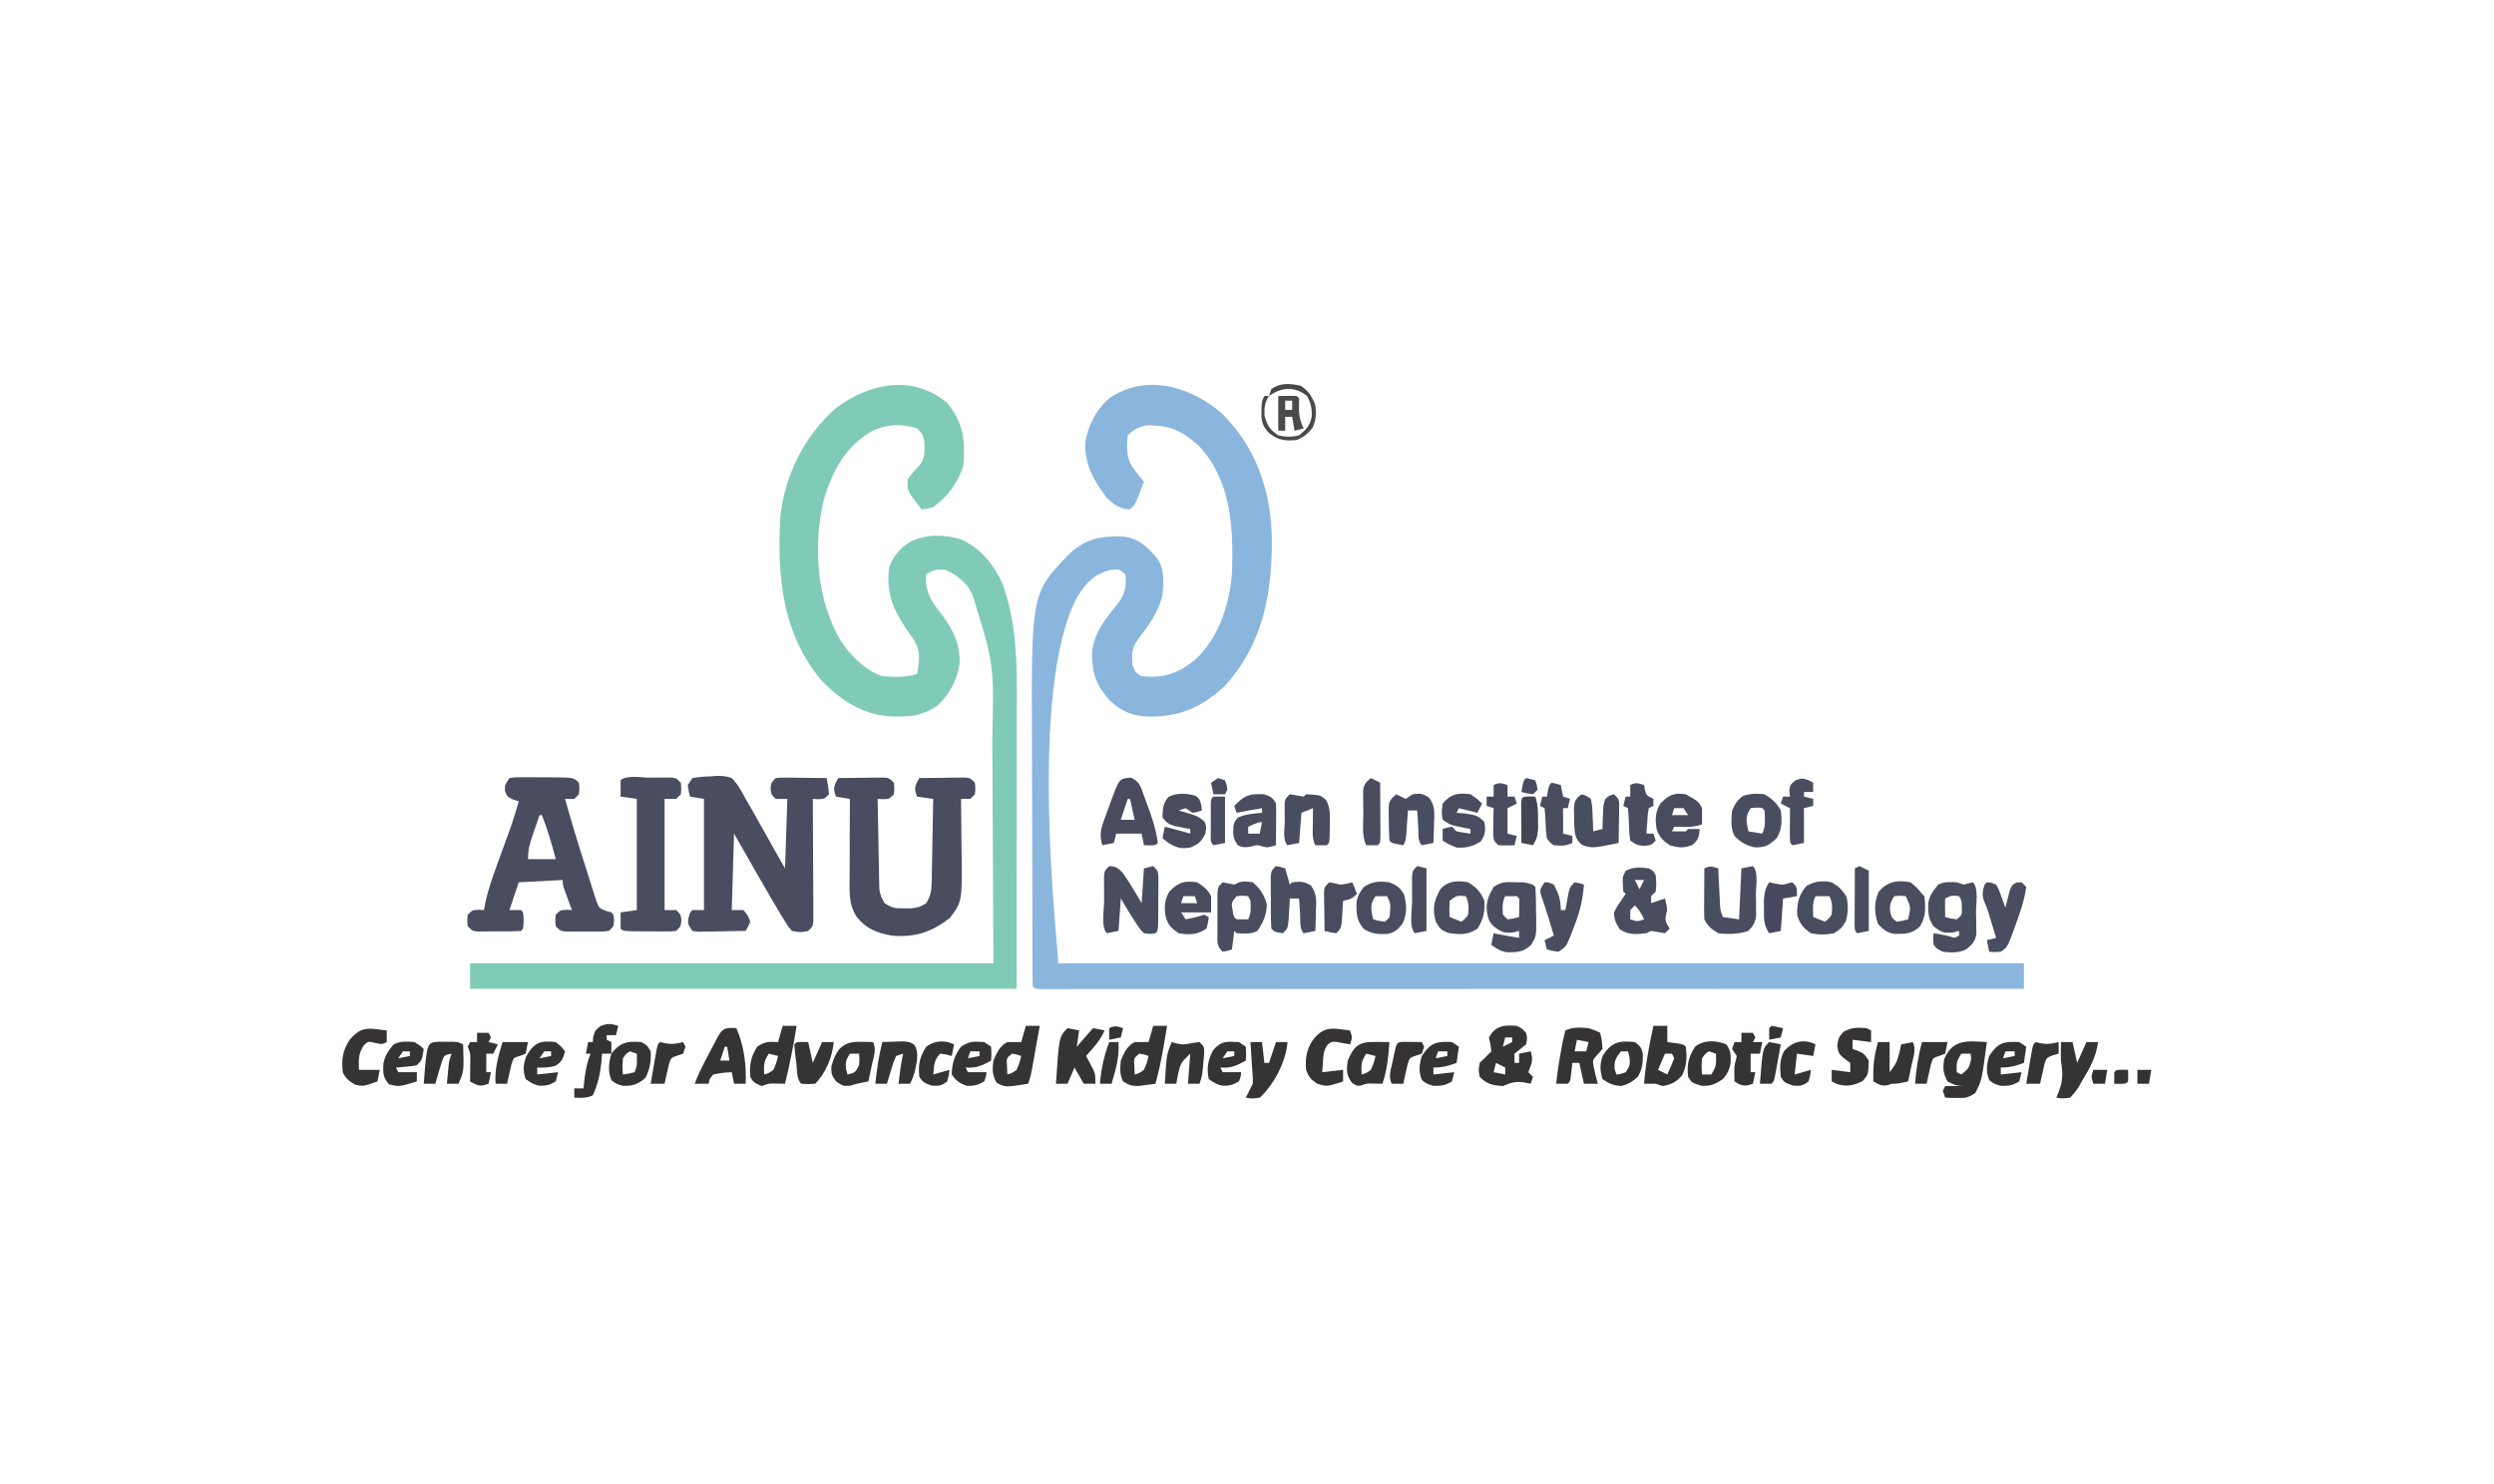 <?xml version="1.0" encoding="UTF-8"?>
<svg xmlns="http://www.w3.org/2000/svg" xmlns:xlink="http://www.w3.org/1999/xlink" width="215px" height="128px" viewBox="0 0 215 128" version="1.1">
<g id="surface1">
<path style=" stroke:none;fill-rule:nonzero;fill:rgb(54.118%,71.373%,86.667%);fill-opacity:1;" d="M 105.266 35.594 C 108.191 38.391 109.52 42.184 109.637 46.18 C 109.703 50.957 108.945 55.484 105.59 59.141 C 103.664 60.973 101.676 61.828 99.039 61.797 C 97.562 61.738 96.766 61.391 95.66 60.406 C 94.465 59.039 94.117 58.008 94.148 56.184 C 94.332 54.559 95.293 53.344 96.312 52.121 C 96.977 51.258 97.121 50.625 97.02 49.523 C 96.449 49.059 96.449 49.059 95.758 49.148 C 94.336 49.484 93.641 50.234 92.891 51.434 C 88.535 59.449 91.242 81.688 91.23 83.07 C 118.699 83.07 146.172 83.07 174.477 83.07 C 174.477 83.797 174.477 84.52 174.477 85.266 C 163.621 85.27 152.766 85.273 141.906 85.277 C 140.629 85.277 139.348 85.277 138.066 85.277 C 137.684 85.277 137.684 85.277 137.297 85.277 C 133.164 85.277 129.031 85.281 124.898 85.281 C 120.66 85.285 116.422 85.285 112.184 85.285 C 109.57 85.285 106.953 85.285 104.336 85.289 C 102.543 85.289 100.75 85.289 98.961 85.289 C 97.926 85.289 96.891 85.289 95.852 85.289 C 94.906 85.293 93.961 85.293 93.016 85.289 C 92.672 85.289 92.328 85.293 91.984 85.293 C 91.52 85.293 91.055 85.293 90.59 85.293 C 90.332 85.293 90.07 85.293 89.805 85.293 C 89.234 85.266 89.234 85.266 89.035 85.066 C 89.016 84.734 89.008 84.402 89.008 84.07 C 89.004 83.855 89.004 83.641 89.004 83.418 C 89.004 83.176 89.004 82.938 89.004 82.691 C 89 82.316 89 82.316 89 81.934 C 88.996 81.242 88.996 80.551 88.996 79.863 C 88.992 79.43 88.992 78.996 88.992 78.559 C 88.988 77.199 88.988 75.836 88.988 74.473 C 88.984 72.91 88.98 71.352 88.977 69.789 C 88.973 68.578 88.969 67.363 88.969 66.152 C 88.969 65.434 88.969 64.711 88.965 63.992 C 88.902 51.18 88.902 51.18 92.168 47.773 C 93.594 46.457 94.84 46.211 96.758 46.258 C 98.156 46.402 98.906 47.137 99.781 48.188 C 100.422 49.113 100.312 50.25 100.215 51.32 C 99.867 52.773 99.055 53.891 98.16 55.062 C 97.57 55.84 97.566 56.336 97.617 57.309 C 97.82 57.863 97.891 58.047 98.418 58.309 C 100.352 58.508 101.539 58.082 103.035 56.887 C 105.145 54.926 106.102 51.855 106.223 49.039 C 106.312 45.293 106.078 41.379 103.379 38.48 C 102 37.195 100.824 36.633 98.922 36.684 C 98.199 36.77 97.73 37.031 97.219 37.543 C 97.109 38.676 97.082 39.613 97.816 40.535 C 97.961 40.723 98.105 40.906 98.254 41.098 C 98.375 41.242 98.492 41.387 98.617 41.535 C 98.492 41.859 98.367 42.184 98.242 42.508 C 98.137 42.781 98.137 42.781 98.031 43.055 C 97.816 43.531 97.816 43.531 97.418 43.93 C 96.531 43.883 96.051 43.543 95.422 42.934 C 94.328 41.547 93.473 39.977 93.555 38.16 C 93.801 36.68 94.484 35.332 95.621 34.348 C 98.75 32.195 102.566 33.289 105.266 35.594 Z M 105.266 35.594 "/>
<path style=" stroke:none;fill-rule:nonzero;fill:rgb(50.196%,79.608%,71.765%);fill-opacity:1;" d="M 81.648 34.746 C 83.051 36.422 83.23 38.008 83.047 40.137 C 82.633 41.586 81.668 42.848 80.449 43.73 C 79.902 43.875 79.902 43.875 79.453 43.93 C 78.191 42.316 78.191 42.316 78.254 41.336 C 78.527 40.93 78.824 40.59 79.164 40.242 C 79.762 39.613 79.707 39.008 79.695 38.18 C 79.637 37.609 79.48 37.324 79.055 36.941 C 77.758 36.512 76.449 36.574 75.211 37.156 C 72.883 38.473 71.758 40.594 71.02 43.098 C 70.066 47.07 70.395 51.844 72.547 55.375 C 73.43 56.617 74.598 57.812 76.059 58.309 C 77.082 58.383 78.074 58.438 79.055 58.109 C 79.266 56.957 79.406 56.094 78.715 55.07 C 78.629 54.953 78.543 54.836 78.453 54.715 C 77.133 52.82 76.328 51.312 76.656 48.922 C 76.992 47.938 77.582 47.301 78.441 46.727 C 79.812 46.055 81.375 46.07 82.82 46.496 C 84.531 47.266 85.629 48.629 86.414 50.301 C 87.504 53.297 87.668 56.422 87.66 59.582 C 87.66 59.867 87.66 60.156 87.66 60.441 C 87.66 61.199 87.66 61.961 87.656 62.719 C 87.656 63.438 87.656 64.152 87.656 64.867 C 87.656 66.953 87.652 69.039 87.648 71.125 C 87.645 75.793 87.641 80.461 87.637 85.266 C 72.09 85.266 56.543 85.266 40.523 85.266 C 40.523 84.543 40.523 83.816 40.523 83.07 C 55.414 83.07 70.301 83.07 85.641 83.07 C 85.621 79.117 85.598 75.164 85.578 71.09 C 85.57 69.23 85.57 69.23 85.562 67.336 C 85.555 66.203 85.555 66.203 85.547 65.074 C 85.543 64.578 85.543 64.082 85.543 63.586 C 85.691 57.258 85.691 57.258 83.844 51.32 C 83.723 51.094 83.605 50.867 83.48 50.633 C 82.898 49.949 82.289 49.461 81.449 49.125 C 80.578 49.109 80.578 49.109 79.852 49.523 C 79.699 51.062 80.344 51.934 81.25 53.078 C 82.184 54.309 82.809 55.688 82.723 57.254 C 82.484 58.695 81.898 59.789 80.863 60.809 C 79.742 61.605 78.738 61.809 77.395 61.789 C 77.242 61.789 77.094 61.789 76.941 61.785 C 74.441 61.707 72.426 60.379 70.73 58.582 C 67.395 54.492 66.984 49.629 67.273 44.531 C 67.668 40.934 69.367 37.512 72.117 35.152 C 74.984 33.012 78.727 32.285 81.648 34.746 Z M 81.648 34.746 "/>
<path style=" stroke:none;fill-rule:nonzero;fill:rgb(29.02%,29.804%,37.255%);fill-opacity:1;" d="M 59.688 67.094 C 60.262 67 60.762 66.957 61.336 66.945 C 61.562 66.926 61.562 66.926 61.789 66.906 C 62.277 66.898 62.625 66.926 63.082 67.094 C 63.609 67.621 63.93 68.238 64.281 68.891 C 64.5 69.27 64.719 69.645 64.938 70.023 C 65.16 70.418 65.383 70.816 65.602 71.215 C 65.824 71.613 66.051 72.008 66.273 72.406 C 66.367 72.582 66.465 72.754 66.566 72.934 C 66.934 73.586 67.305 74.234 67.676 74.883 C 67.738 72.906 67.805 70.93 67.875 68.891 C 67.543 68.891 67.215 68.891 66.875 68.891 C 66.477 68.492 66.477 68.492 66.426 67.992 C 66.477 67.496 66.477 67.496 66.875 67.094 C 67.324 67.051 67.324 67.051 67.875 67.055 C 68.07 67.059 68.27 67.059 68.473 67.059 C 68.781 67.066 68.781 67.066 69.098 67.07 C 69.305 67.07 69.512 67.074 69.727 67.074 C 70.238 67.082 70.754 67.086 71.266 67.094 C 71.391 67.77 71.391 67.77 71.469 68.492 C 71.066 68.891 71.066 68.891 70.543 68.918 C 70.387 68.91 70.23 68.902 70.07 68.891 C 70.07 69.027 70.07 69.164 70.074 69.305 C 70.082 70.727 70.086 72.145 70.09 73.562 C 70.094 74.094 70.098 74.621 70.102 75.152 C 70.105 75.914 70.105 76.672 70.109 77.434 C 70.109 77.672 70.113 77.91 70.113 78.156 C 70.113 78.484 70.113 78.484 70.113 78.82 C 70.117 79.113 70.117 79.113 70.117 79.41 C 70.07 79.875 70.07 79.875 69.672 80.273 C 69.023 80.41 69.023 80.41 68.273 80.273 C 67.992 79.961 67.992 79.961 67.723 79.531 C 67.621 79.367 67.516 79.203 67.41 79.035 C 66.777 77.984 66.16 76.922 65.555 75.855 C 65.422 75.629 65.293 75.402 65.156 75.168 C 64.797 74.539 64.438 73.914 64.082 73.285 C 63.816 72.824 63.555 72.363 63.281 71.887 C 63.215 74.062 63.152 76.238 63.082 78.477 C 63.41 78.477 63.742 78.477 64.082 78.477 C 64.469 78.926 64.469 78.926 64.68 79.477 C 64.492 79.91 64.492 79.91 64.281 80.273 C 63.523 80.293 62.766 80.301 62.008 80.312 C 61.793 80.316 61.578 80.32 61.355 80.328 C 61.148 80.328 60.945 80.332 60.73 80.332 C 60.445 80.336 60.445 80.336 60.156 80.344 C 60 80.32 59.848 80.297 59.688 80.273 C 59.289 79.676 59.289 79.676 59.352 79.152 C 59.488 78.676 59.488 78.676 59.688 78.477 C 60.02 78.477 60.348 78.477 60.688 78.477 C 60.688 75.312 60.688 72.152 60.688 68.891 C 60.094 68.793 60.094 68.793 59.488 68.691 C 59.363 68.23 59.363 68.23 59.289 67.695 C 59.422 67.496 59.555 67.301 59.688 67.094 Z M 59.688 67.094 "/>
<path style=" stroke:none;fill-rule:nonzero;fill:rgb(29.02%,29.804%,37.255%);fill-opacity:1;" d="M 72.266 67.094 C 72.988 67.082 73.711 67.078 74.438 67.07 C 74.645 67.066 74.848 67.062 75.062 67.059 C 75.258 67.059 75.453 67.059 75.656 67.055 C 75.93 67.055 75.93 67.055 76.207 67.051 C 76.656 67.094 76.656 67.094 77.055 67.496 C 77.105 67.992 77.105 67.992 77.055 68.492 C 76.656 68.891 76.656 68.891 76.133 68.918 C 75.977 68.91 75.82 68.902 75.66 68.891 C 75.68 70.043 75.699 71.195 75.723 72.348 C 75.73 72.738 75.738 73.129 75.742 73.52 C 75.754 74.086 75.766 74.648 75.777 75.211 C 75.777 75.387 75.781 75.559 75.781 75.742 C 75.789 75.906 75.793 76.07 75.797 76.238 C 75.797 76.383 75.801 76.523 75.805 76.672 C 75.867 77.152 76 77.469 76.258 77.879 C 76.926 78.324 77.164 78.332 77.941 78.328 C 78.133 78.328 78.32 78.328 78.516 78.332 C 79.074 78.277 79.391 78.199 79.852 77.879 C 80.188 77.316 80.301 76.891 80.312 76.238 C 80.316 76.074 80.324 75.91 80.328 75.742 C 80.328 75.477 80.328 75.477 80.332 75.211 C 80.336 75.031 80.34 74.848 80.344 74.664 C 80.355 74.086 80.367 73.512 80.375 72.938 C 80.383 72.547 80.391 72.156 80.398 71.762 C 80.418 70.805 80.434 69.848 80.449 68.891 C 79.988 68.828 79.527 68.762 79.055 68.691 C 78.867 68.18 78.816 67.977 79.047 67.465 C 79.117 67.344 79.184 67.223 79.254 67.094 C 79.977 67.082 80.699 67.078 81.422 67.07 C 81.629 67.066 81.836 67.062 82.047 67.059 C 82.246 67.059 82.441 67.059 82.645 67.055 C 82.918 67.055 82.918 67.055 83.195 67.051 C 83.645 67.094 83.645 67.094 84.043 67.496 C 84.094 67.992 84.094 67.992 84.043 68.492 C 83.91 68.625 83.781 68.758 83.645 68.891 C 83.383 68.891 83.117 68.891 82.848 68.891 C 82.848 69.117 82.852 69.344 82.855 69.574 C 82.867 70.422 82.875 71.266 82.879 72.109 C 82.883 72.473 82.887 72.84 82.891 73.203 C 82.953 77.754 82.953 77.754 81.875 79.164 C 80.324 80.371 78.859 80.867 76.855 80.676 C 75.586 80.426 74.695 80.117 73.863 79.078 C 73.121 77.965 73.238 76.797 73.246 75.504 C 73.246 75.312 73.246 75.125 73.246 74.93 C 73.246 74.328 73.25 73.727 73.25 73.125 C 73.254 72.715 73.254 72.305 73.254 71.895 C 73.258 70.895 73.258 69.895 73.266 68.891 C 72.672 68.793 72.672 68.793 72.066 68.691 C 71.883 68.18 71.828 67.977 72.062 67.465 C 72.129 67.344 72.195 67.223 72.266 67.094 Z M 72.266 67.094 "/>
<path style=" stroke:none;fill-rule:nonzero;fill:rgb(29.02%,29.804%,37.255%);fill-opacity:1;" d="M 43.918 67.094 C 44.469 67.02 44.469 67.02 45.164 67.023 C 45.414 67.023 45.664 67.023 45.922 67.023 C 46.312 67.027 46.312 67.027 46.715 67.031 C 46.973 67.031 47.234 67.031 47.504 67.031 C 49.453 67.043 49.453 67.043 49.906 67.496 C 49.957 67.992 49.957 67.992 49.906 68.492 C 49.777 68.625 49.645 68.758 49.508 68.891 C 49.246 68.891 48.98 68.891 48.711 68.891 C 49.285 70.961 49.918 73.016 50.574 75.059 C 50.66 75.332 50.746 75.605 50.832 75.879 C 50.953 76.27 51.078 76.66 51.203 77.047 C 51.312 77.387 51.312 77.387 51.422 77.734 C 51.656 78.316 51.656 78.316 52.223 78.543 C 52.379 78.586 52.539 78.633 52.703 78.676 C 52.902 78.875 52.902 78.875 52.938 79.363 C 52.902 79.875 52.902 79.875 52.504 80.273 C 52.078 80.328 52.078 80.328 51.559 80.328 C 51.375 80.328 51.188 80.328 50.996 80.328 C 50.801 80.328 50.605 80.324 50.406 80.324 C 50.113 80.328 50.113 80.328 49.816 80.328 C 49.629 80.328 49.445 80.328 49.254 80.328 C 49.082 80.328 48.91 80.328 48.734 80.328 C 48.309 80.273 48.309 80.273 47.91 79.875 C 47.859 79.375 47.859 79.375 47.91 78.875 C 48.309 78.477 48.309 78.477 48.836 78.453 C 48.992 78.461 49.148 78.469 49.309 78.477 C 49.25 78.324 49.191 78.168 49.133 78.012 C 49.059 77.812 48.984 77.609 48.91 77.402 C 48.836 77.203 48.762 77.004 48.684 76.801 C 48.508 76.281 48.508 76.281 48.508 75.883 C 47.258 75.949 46.008 76.012 44.719 76.082 C 44.453 76.871 44.191 77.664 43.918 78.477 C 44.246 78.477 44.578 78.477 44.918 78.477 C 45.117 78.676 45.117 78.676 45.141 79.375 C 45.117 80.074 45.117 80.074 44.918 80.273 C 44.223 80.324 43.527 80.312 42.832 80.312 C 42.539 80.316 42.539 80.316 42.238 80.32 C 42.055 80.32 41.867 80.32 41.672 80.32 C 41.5 80.32 41.328 80.32 41.152 80.324 C 40.723 80.273 40.723 80.273 40.324 79.875 C 40.273 79.375 40.273 79.375 40.324 78.875 C 40.723 78.477 40.723 78.477 41.25 78.453 C 41.406 78.461 41.562 78.469 41.723 78.477 C 41.766 78.246 41.809 78.012 41.852 77.773 C 42.176 76.328 42.715 74.949 43.219 73.559 C 43.371 73.145 43.52 72.73 43.668 72.316 C 43.805 71.938 43.941 71.562 44.078 71.188 C 44.316 70.492 44.523 69.801 44.719 69.094 C 44.555 69.047 44.395 69 44.23 68.953 C 43.719 68.691 43.719 68.691 43.531 68.207 C 43.52 67.695 43.52 67.695 43.918 67.094 Z M 46.512 70.289 C 46.344 70.773 46.18 71.254 46.016 71.738 C 45.965 71.875 45.918 72.012 45.871 72.152 C 45.637 72.84 45.516 73.348 45.516 74.086 C 46.305 74.086 47.098 74.086 47.91 74.086 C 47.57 72.785 47.207 71.535 46.715 70.289 C 46.648 70.289 46.582 70.289 46.512 70.289 Z M 46.512 70.289 "/>
<path style=" stroke:none;fill-rule:nonzero;fill:rgb(29.02%,29.804%,37.255%);fill-opacity:1;" d="M 55.984 67.059 C 56.305 67.055 56.305 67.055 56.633 67.051 C 56.84 67.051 57.043 67.051 57.254 67.051 C 57.539 67.047 57.539 67.047 57.828 67.047 C 58.293 67.094 58.293 67.094 58.691 67.496 C 58.742 67.992 58.742 67.992 58.691 68.492 C 58.559 68.625 58.426 68.758 58.293 68.891 C 57.961 68.891 57.633 68.891 57.293 68.891 C 57.293 72.055 57.293 75.219 57.293 78.477 C 57.621 78.477 57.953 78.477 58.293 78.477 C 58.691 78.875 58.691 78.875 58.742 79.375 C 58.691 79.875 58.691 79.875 58.293 80.273 C 57.828 80.324 57.828 80.324 57.254 80.32 C 57.051 80.32 56.844 80.32 56.633 80.32 C 56.418 80.316 56.203 80.316 55.984 80.312 C 55.77 80.312 55.551 80.312 55.332 80.312 C 53.727 80.301 53.727 80.301 53.5 80.074 C 53.492 79.609 53.492 79.145 53.5 78.676 C 54.191 78.578 54.191 78.578 54.898 78.477 C 54.898 75.312 54.898 72.152 54.898 68.891 C 54.438 68.828 53.977 68.762 53.5 68.691 C 53.492 68.227 53.492 67.762 53.5 67.293 C 53.996 66.801 55.32 67.059 55.984 67.059 Z M 55.984 67.059 "/>
<path style=" stroke:none;fill-rule:nonzero;fill:rgb(29.02%,29.804%,37.255%);fill-opacity:1;" d="M 95.621 74.684 C 96.195 74.703 96.398 74.859 96.793 75.27 C 97.383 76.113 97.898 76.992 98.418 77.879 C 98.484 76.891 98.547 75.902 98.617 74.883 C 98.879 74.816 99.145 74.75 99.414 74.684 C 99.812 75.082 99.812 75.082 99.863 75.602 C 99.863 75.922 99.863 75.922 99.859 76.25 C 99.859 76.484 99.859 76.715 99.859 76.953 C 99.855 77.32 99.855 77.32 99.852 77.691 C 99.852 77.934 99.852 78.18 99.852 78.43 C 99.844 80.246 99.844 80.246 99.613 80.473 C 99.148 80.547 99.148 80.547 98.617 80.473 C 98.234 80.074 98.234 80.074 97.895 79.539 C 97.777 79.363 97.664 79.191 97.547 79.012 C 97.234 78.504 96.926 77.992 96.621 77.48 C 96.555 78.402 96.488 79.324 96.422 80.273 C 96.09 80.34 95.762 80.406 95.422 80.473 C 94.895 79.945 95.188 78.402 95.184 77.691 C 95.184 77.324 95.184 77.324 95.18 76.953 C 95.176 76.723 95.176 76.488 95.176 76.25 C 95.176 76.035 95.176 75.82 95.176 75.602 C 95.223 75.082 95.223 75.082 95.621 74.684 Z M 95.621 74.684 "/>
<path style=" stroke:none;fill-rule:nonzero;fill:rgb(29.02%,29.804%,37.255%);fill-opacity:1;" d="M 130.758 76.082 C 130.953 76.082 131.152 76.082 131.355 76.082 C 132.109 76.238 132.109 76.238 132.355 76.48 C 132.414 77.195 132.41 77.91 132.418 78.629 C 132.422 78.828 132.426 79.027 132.434 79.234 C 132.445 80.719 132.445 80.719 131.977 81.5 C 131.312 82.086 130.852 82.125 129.965 82.117 C 129.395 82.055 129.016 81.812 128.562 81.473 C 128.625 81.145 128.691 80.812 128.762 80.473 C 128.902 80.504 129.039 80.531 129.184 80.562 C 129.773 80.676 130.363 80.777 130.957 80.875 C 130.957 80.676 130.957 80.477 130.957 80.273 C 130.691 80.344 130.691 80.344 130.418 80.41 C 129.633 80.484 129.379 80.34 128.762 79.875 C 128.27 79.387 128.227 78.988 128.156 78.312 C 128.168 77.578 128.402 77.117 128.762 76.48 C 129.496 75.992 129.891 76.051 130.758 76.082 Z M 129.758 77.277 C 129.484 77.832 129.52 78.266 129.559 78.875 C 129.691 79.008 129.824 79.141 129.957 79.277 C 130.477 79.211 130.477 79.211 130.957 79.078 C 130.961 78.816 130.965 78.559 130.969 78.289 C 130.973 78.145 130.973 78 130.977 77.848 C 130.996 77.477 130.996 77.477 130.758 77.277 C 130.426 77.27 130.09 77.27 129.758 77.277 Z M 129.758 77.277 "/>
<path style=" stroke:none;fill-rule:nonzero;fill:rgb(29.02%,29.804%,37.255%);fill-opacity:1;" d="M 168.688 76.082 C 168.883 76.148 169.082 76.215 169.285 76.281 C 169.551 76.219 169.82 76.152 170.082 76.082 C 170.59 76.59 170.34 77.957 170.344 78.641 C 170.352 78.859 170.355 79.082 170.363 79.309 C 170.363 79.523 170.367 79.734 170.367 79.953 C 170.371 80.148 170.375 80.344 170.379 80.547 C 170.258 81.219 170.008 81.445 169.484 81.871 C 168.848 82.191 168.18 82.148 167.488 82.07 C 166.988 81.836 166.988 81.836 166.691 81.473 C 166.641 80.938 166.641 80.938 166.691 80.473 C 167.312 80.57 167.887 80.672 168.488 80.875 C 168.617 80.809 168.75 80.742 168.887 80.676 C 168.887 80.543 168.887 80.41 168.887 80.273 C 168.621 80.344 168.621 80.344 168.348 80.41 C 167.559 80.488 167.301 80.367 166.691 79.875 C 166.227 79.277 166.207 78.629 166.227 77.887 C 166.332 77.223 166.668 76.789 167.09 76.281 C 167.637 76.008 168.078 76.055 168.688 76.082 Z M 167.688 77.48 C 167.672 77.75 167.672 78.02 167.676 78.289 C 167.68 78.551 167.684 78.809 167.688 79.078 C 168.168 79.211 168.168 79.211 168.688 79.277 C 169.148 78.898 169.148 78.898 169.121 78.277 C 169.125 77.695 169.125 77.695 168.887 77.277 C 168.23 77.207 168.23 77.207 167.688 77.48 Z M 167.688 77.48 "/>
<path style=" stroke:none;fill-rule:nonzero;fill:rgb(29.02%,29.804%,37.255%);fill-opacity:1;" d="M 142.137 74.883 C 142.535 75.094 142.535 75.094 142.734 75.48 C 142.797 76.195 142.797 76.195 142.734 76.879 C 142.602 77.012 142.473 77.145 142.336 77.277 C 142.336 77.477 142.336 77.676 142.336 77.879 C 142.73 77.746 143.125 77.613 143.531 77.48 C 143.758 78.383 143.758 78.383 143.621 78.891 C 143.504 79.406 143.664 79.633 143.934 80.074 C 143.801 80.207 143.668 80.34 143.531 80.473 C 143.133 80.414 142.734 80.348 142.336 80.273 C 142.203 80.34 142.07 80.406 141.938 80.473 C 141.074 80.574 140.375 80.633 139.641 80.137 C 139.301 79.613 139.156 79.305 139.141 78.676 C 139.402 78.152 139.402 78.152 139.738 77.68 C 139.871 77.48 140.004 77.285 140.141 77.078 C 140.074 77.012 140.008 76.949 139.941 76.879 C 139.848 75.656 139.848 75.656 140.141 75.094 C 140.785 74.75 141.422 74.777 142.137 74.883 Z M 140.938 75.883 C 141.07 76.145 141.203 76.41 141.336 76.68 C 141.469 76.418 141.602 76.152 141.734 75.883 C 141.473 75.883 141.211 75.883 140.938 75.883 Z M 140.938 78.078 C 140.805 78.211 140.676 78.34 140.539 78.477 C 140.539 78.742 140.539 79.004 140.539 79.277 C 141.148 79.477 141.148 79.477 141.734 79.277 C 141.508 78.785 141.328 78.469 140.938 78.078 Z M 140.938 78.078 "/>
<path style=" stroke:none;fill-rule:nonzero;fill:rgb(29.02%,29.412%,37.255%);fill-opacity:1;" d="M 97.512 67.062 C 98.219 67.387 98.316 67.793 98.582 68.504 C 98.641 68.664 98.695 68.824 98.754 68.992 C 98.812 69.148 98.871 69.305 98.934 69.465 C 99.316 70.504 99.672 71.582 99.812 72.688 C 99.613 72.887 99.613 72.887 99.102 72.898 C 98.941 72.895 98.781 72.891 98.617 72.887 C 98.52 72.391 98.52 72.391 98.418 71.887 C 97.691 71.887 96.969 71.887 96.223 71.887 C 96.156 72.152 96.09 72.414 96.02 72.688 C 95.691 72.754 95.363 72.816 95.023 72.887 C 94.805 72.086 94.852 71.617 95.133 70.844 C 95.203 70.648 95.273 70.457 95.344 70.258 C 95.418 70.059 95.496 69.859 95.57 69.652 C 95.68 69.352 95.68 69.352 95.789 69.043 C 96.496 67.129 96.496 67.129 97.512 67.062 Z M 97.219 68.891 C 97.023 69.484 96.824 70.078 96.621 70.691 C 97.016 70.691 97.41 70.691 97.816 70.691 C 97.688 70.098 97.555 69.504 97.418 68.891 C 97.352 68.891 97.285 68.891 97.219 68.891 Z M 97.219 68.891 "/>
<path style=" stroke:none;fill-rule:nonzero;fill:rgb(21.176%,20%,20.392%);fill-opacity:1;" d="M 130.758 88.461 C 131.23 88.699 131.23 88.699 131.555 89.062 C 131.668 89.547 131.668 89.547 131.555 90.059 C 131.227 90.332 130.895 90.598 130.559 90.859 C 130.559 91.121 130.559 91.387 130.559 91.656 C 130.688 91.656 130.82 91.656 130.957 91.656 C 130.957 91.395 130.957 91.129 130.957 90.859 C 131.285 90.793 131.613 90.727 131.953 90.66 C 132.207 91.41 132.027 91.73 131.754 92.457 C 131.887 92.586 132.02 92.719 132.152 92.855 C 132.09 93.051 132.023 93.25 131.953 93.453 C 131.746 93.414 131.535 93.371 131.316 93.328 C 130.527 93.25 130.266 93.363 129.559 93.652 C 128.738 93.602 128.125 93.48 127.562 92.855 C 127.449 92.281 127.449 92.281 127.562 91.656 C 127.816 91.41 127.816 91.41 128.074 91.156 C 128.234 90.992 128.395 90.828 128.562 90.66 C 128.496 90.047 128.496 90.047 128.359 89.461 C 128.91 88.445 129.668 88.371 130.758 88.461 Z M 129.758 89.461 C 129.691 89.723 129.625 89.988 129.559 90.258 C 129.824 90.129 130.086 89.996 130.359 89.859 C 130.359 89.727 130.359 89.598 130.359 89.461 C 130.16 89.461 129.961 89.461 129.758 89.461 Z M 128.961 91.656 C 128.895 91.922 128.828 92.184 128.762 92.457 C 129.254 92.555 129.254 92.555 129.758 92.656 C 129.758 92.457 129.758 92.262 129.758 92.055 C 129.496 91.926 129.23 91.793 128.961 91.656 Z M 128.961 91.656 "/>
<path style=" stroke:none;fill-rule:nonzero;fill:rgb(29.02%,29.804%,37.255%);fill-opacity:1;" d="M 105.402 76.082 C 105.738 76.141 106.07 76.207 106.402 76.281 C 106.535 76.215 106.664 76.148 106.801 76.082 C 107.363 75.992 107.363 75.992 108 76.082 C 108.676 76.699 108.934 77.082 109.211 77.953 C 109.195 78.871 108.918 79.523 108.398 80.273 C 107.805 80.574 107.258 80.5 106.602 80.473 C 106.535 80.41 106.469 80.344 106.402 80.273 C 106.336 80.801 106.27 81.328 106.203 81.871 C 105.828 81.996 105.828 81.996 105.402 82.07 C 104.867 81.535 104.953 81.262 104.953 80.512 C 104.949 80.281 104.949 80.051 104.949 79.812 C 104.953 79.57 104.953 79.328 104.953 79.078 C 104.953 78.832 104.953 78.59 104.949 78.34 C 104.949 78.109 104.949 77.879 104.953 77.641 C 104.953 77.43 104.953 77.215 104.953 76.996 C 105.004 76.48 105.004 76.48 105.402 76.082 Z M 106.602 77.277 C 106.133 77.848 106.133 77.848 106.266 78.504 C 106.344 79.051 106.344 79.051 106.602 79.277 C 106.934 79.285 107.266 79.285 107.602 79.277 C 107.875 78.73 107.824 78.285 107.801 77.68 C 107.734 77.547 107.668 77.414 107.602 77.277 C 107.117 77.23 107.117 77.23 106.602 77.277 Z M 106.602 77.277 "/>
<path style=" stroke:none;fill-rule:nonzero;fill:rgb(29.02%,29.804%,37.255%);fill-opacity:1;" d="M 148.125 74.883 C 148.137 75.137 148.148 75.387 148.16 75.648 C 148.18 75.98 148.195 76.312 148.211 76.645 C 148.219 76.809 148.227 76.977 148.234 77.148 C 148.242 77.309 148.254 77.469 148.262 77.633 C 148.27 77.781 148.277 77.926 148.281 78.078 C 148.312 78.52 148.312 78.52 148.523 79.078 C 148.984 79.141 149.445 79.207 149.922 79.277 C 149.988 77.828 150.055 76.375 150.121 74.883 C 150.449 74.816 150.781 74.75 151.117 74.684 C 151.613 75.176 151.363 76.48 151.367 77.141 C 151.371 77.352 151.375 77.566 151.383 77.781 C 151.383 77.988 151.383 78.191 151.383 78.398 C 151.387 78.68 151.387 78.68 151.391 78.965 C 151.305 79.57 151.141 79.84 150.719 80.273 C 149.855 80.562 149.027 80.582 148.125 80.473 C 147.539 80.117 147.23 79.887 146.926 79.277 C 146.91 78.941 146.906 78.609 146.906 78.277 C 146.906 78.078 146.91 77.883 146.91 77.68 C 146.91 77.473 146.914 77.266 146.914 77.055 C 146.914 76.848 146.914 76.641 146.918 76.426 C 146.918 75.91 146.922 75.398 146.926 74.883 C 147.426 74.633 147.609 74.727 148.125 74.883 Z M 148.125 74.883 "/>
<path style=" stroke:none;fill-rule:nonzero;fill:rgb(29.02%,29.804%,37.255%);fill-opacity:1;" d="M 109.996 74.684 C 110.418 74.758 110.418 74.758 110.793 74.883 C 110.926 75.344 111.059 75.805 111.191 76.281 C 111.258 76.215 111.324 76.148 111.395 76.082 C 112.07 76.004 112.453 75.988 113.027 76.375 C 113.555 77.113 113.477 77.742 113.438 78.629 C 113.434 78.785 113.434 78.945 113.43 79.105 C 113.418 79.496 113.406 79.887 113.391 80.273 C 113.059 80.352 112.727 80.418 112.391 80.473 C 112.004 80.086 112.113 79.383 112.078 78.863 C 112.055 78.477 112.055 78.477 112.027 78.082 C 112.016 77.883 112.004 77.684 111.992 77.48 C 111.727 77.48 111.465 77.48 111.191 77.48 C 111.184 77.66 111.172 77.844 111.164 78.031 C 111.148 78.27 111.133 78.508 111.117 78.75 C 111.105 78.988 111.09 79.223 111.074 79.469 C 110.992 80.074 110.992 80.074 110.594 80.473 C 109.887 80.367 109.887 80.367 109.598 80.074 C 109.547 79.25 109.559 78.418 109.559 77.59 C 109.555 77.355 109.555 77.125 109.551 76.883 C 109.551 76.66 109.551 76.438 109.551 76.207 C 109.551 76 109.547 75.797 109.547 75.582 C 109.598 75.082 109.598 75.082 109.996 74.684 Z M 109.996 74.684 "/>
<path style=" stroke:none;fill-rule:nonzero;fill:rgb(28.627%,29.804%,36.863%);fill-opacity:1;" d="M 145.328 68.492 C 146.441 69.125 146.441 69.125 146.727 69.691 C 146.734 70.156 146.734 70.625 146.727 71.09 C 146.152 71.281 145.789 71.309 145.191 71.301 C 144.949 71.297 144.949 71.297 144.703 71.297 C 144.52 71.293 144.52 71.293 144.332 71.289 C 144.266 71.422 144.199 71.551 144.133 71.688 C 144.531 71.695 144.93 71.695 145.328 71.688 C 145.395 71.621 145.461 71.555 145.527 71.488 C 145.863 71.48 146.195 71.48 146.527 71.488 C 146.473 72.148 146.41 72.414 145.902 72.859 C 145.141 73.16 144.719 73.109 143.934 72.887 C 143.367 72.48 143.023 72.176 142.816 71.5 C 142.68 70.672 142.684 70.027 143.133 69.293 C 143.84 68.562 144.316 68.328 145.328 68.492 Z M 144.332 69.691 C 144.266 69.891 144.199 70.086 144.133 70.289 C 144.594 70.289 145.055 70.289 145.527 70.289 C 145.398 70.094 145.266 69.895 145.129 69.691 C 144.867 69.691 144.602 69.691 144.332 69.691 Z M 144.332 69.691 "/>
<path style=" stroke:none;fill-rule:nonzero;fill:rgb(29.02%,29.804%,37.255%);fill-opacity:1;" d="M 108.996 68.492 C 109.547 68.695 109.73 68.766 109.996 69.293 C 110.012 69.566 110.016 69.844 110.016 70.117 C 110.016 70.277 110.012 70.438 110.012 70.605 C 110.012 70.773 110.008 70.941 110.008 71.113 C 110.008 71.285 110.008 71.453 110.004 71.629 C 110.004 72.047 110 72.465 109.996 72.887 C 109.242 73.098 109.242 73.098 108.824 72.984 C 108.371 72.848 108.371 72.848 107.801 73.012 C 107.199 73.086 107.199 73.086 106.727 72.898 C 106.293 72.348 106.285 71.949 106.328 71.262 C 106.402 70.891 106.402 70.891 106.703 70.504 C 107.402 70.203 108.039 70.152 108.797 70.09 C 108.797 69.957 108.797 69.828 108.797 69.691 C 108.062 69.812 107.332 69.941 106.602 70.09 C 106.535 69.895 106.469 69.695 106.402 69.492 C 107.289 68.574 107.699 68.426 108.996 68.492 Z M 107.602 71.289 C 107.602 71.484 107.602 71.684 107.602 71.887 C 107.93 71.887 108.258 71.887 108.598 71.887 C 108.664 71.559 108.73 71.23 108.797 70.891 C 108.383 70.891 107.98 71.133 107.602 71.289 Z M 107.602 71.289 "/>
<path style=" stroke:none;fill-rule:nonzero;fill:rgb(29.02%,29.804%,37.255%);fill-opacity:1;" d="M 152.117 68.492 C 152.711 68.848 153.199 69.262 153.516 69.891 C 153.621 70.797 153.641 71.48 153.164 72.273 C 152.473 72.91 152.191 73.098 151.23 73.062 C 150.461 72.871 150.086 72.637 149.523 72.086 C 149.176 71.398 149.25 70.645 149.32 69.891 C 149.57 69.305 149.766 69.008 150.27 68.629 C 150.934 68.426 151.426 68.41 152.117 68.492 Z M 150.918 69.691 C 150.406 70.461 150.555 70.805 150.719 71.688 C 151.312 71.785 151.312 71.785 151.918 71.887 C 152.242 71.238 152.141 70.609 152.117 69.891 C 151.906 69.637 151.906 69.637 151.43 69.641 C 151.262 69.656 151.094 69.676 150.918 69.691 Z M 150.918 69.691 "/>
<path style=" stroke:none;fill-rule:nonzero;fill:rgb(29.02%,29.804%,37.255%);fill-opacity:1;" d="M 126.566 76.082 C 127.277 76.516 127.652 76.914 127.961 77.68 C 128.027 78.609 127.871 79.309 127.363 80.086 C 126.555 80.609 125.906 80.598 124.969 80.473 C 124.266 80.242 124.133 80.105 123.77 79.477 C 123.473 78.352 123.605 77.691 124.168 76.68 C 124.812 75.941 125.641 75.914 126.566 76.082 Z M 124.969 77.68 C 124.934 78.395 124.934 78.395 124.969 79.078 C 125.461 79.273 125.461 79.273 125.965 79.477 C 126.289 79.25 126.289 79.25 126.566 78.875 C 126.613 78.258 126.645 77.84 126.363 77.277 C 125.574 77.211 125.574 77.211 124.969 77.68 Z M 124.969 77.68 "/>
<path style=" stroke:none;fill-rule:nonzero;fill:rgb(29.02%,29.804%,37.255%);fill-opacity:1;" d="M 157.906 76.082 C 158.512 76.438 158.816 76.734 159.18 77.328 C 159.352 78.094 159.332 78.727 159.105 79.477 C 158.719 80.074 158.719 80.074 158.105 80.473 C 157.41 80.613 156.805 80.617 156.109 80.473 C 155.426 80 155.18 79.688 154.926 78.902 C 154.902 77.891 155.062 77.164 155.734 76.395 C 156.488 75.984 157.07 75.914 157.906 76.082 Z M 156.508 77.277 C 156.215 77.871 156.297 78.426 156.309 79.078 C 156.805 79.273 156.805 79.273 157.309 79.477 C 157.633 79.25 157.633 79.25 157.906 78.875 C 157.957 78.258 157.984 77.84 157.707 77.277 C 157.312 77.277 156.918 77.277 156.508 77.277 Z M 156.508 77.277 "/>
<path style=" stroke:none;fill-rule:nonzero;fill:rgb(29.02%,29.804%,37.255%);fill-opacity:1;" d="M 119.777 76.082 C 120.418 76.348 120.688 76.531 121.039 77.129 C 121.266 78.043 121.316 78.773 120.914 79.637 C 120.523 80.141 120.203 80.438 119.559 80.543 C 118.746 80.555 118.297 80.543 117.582 80.113 C 116.953 79.422 116.926 78.793 116.938 77.879 C 117.004 77.297 117.219 76.934 117.582 76.48 C 118.324 75.984 118.918 75.973 119.777 76.082 Z M 118.578 77.277 C 118.219 77.832 118.176 78.055 118.254 78.727 C 118.297 78.91 118.336 79.09 118.379 79.277 C 118.859 79.41 118.859 79.41 119.379 79.477 C 119.812 79.125 119.812 79.125 119.824 78.695 C 119.883 77.926 119.883 77.926 119.578 77.277 C 119.246 77.27 118.91 77.27 118.578 77.277 Z M 118.578 77.277 "/>
<path style=" stroke:none;fill-rule:nonzero;fill:rgb(21.176%,20%,20.392%);fill-opacity:1;" d="M 136.945 88.66 C 137.543 88.859 137.543 88.859 137.945 89.062 C 138.094 89.699 138.094 89.699 138.145 90.457 C 138.008 90.609 137.871 90.762 137.73 90.922 C 137.289 91.414 137.289 91.414 137.379 91.961 C 137.484 92.465 137.602 92.961 137.742 93.453 C 137.348 93.453 136.953 93.453 136.547 93.453 C 136.414 92.859 136.281 92.27 136.148 91.656 C 135.949 91.656 135.75 91.656 135.547 91.656 C 135.52 91.918 135.488 92.176 135.461 92.441 C 135.375 93.23 135.375 93.23 135.148 93.453 C 134.816 93.461 134.484 93.461 134.152 93.453 C 134.258 92.383 134.438 91.328 134.637 90.27 C 134.672 90.07 134.672 90.07 134.711 89.863 C 134.777 89.527 134.863 89.191 134.949 88.859 C 135.582 88.543 136.254 88.605 136.945 88.66 Z M 135.945 89.66 C 135.883 89.988 135.816 90.32 135.746 90.66 C 136.078 90.66 136.406 90.66 136.746 90.66 C 136.812 90.395 136.879 90.133 136.945 89.859 C 136.617 89.793 136.285 89.727 135.945 89.66 Z M 135.945 89.66 "/>
<path style=" stroke:none;fill-rule:nonzero;fill:rgb(29.02%,29.804%,37.255%);fill-opacity:1;" d="M 103.207 76.082 C 103.758 76.441 104.113 76.691 104.406 77.277 C 104.414 77.746 104.414 78.211 104.406 78.676 C 103.551 78.676 102.691 78.676 101.812 78.676 C 102.008 78.973 102.008 78.973 102.211 79.277 C 102.762 79.172 103.273 79.055 103.809 78.875 C 103.938 78.941 104.07 79.008 104.207 79.078 C 104.145 79.551 104.145 79.551 104.008 80.074 C 103.203 80.609 102.555 80.633 101.609 80.473 C 101.012 80.074 100.707 79.785 100.496 79.09 C 100.355 78.262 100.363 77.613 100.812 76.879 C 101.57 76.078 102.121 75.926 103.207 76.082 Z M 102.012 77.277 C 101.945 77.477 101.879 77.676 101.812 77.879 C 102.273 77.879 102.734 77.879 103.207 77.879 C 103.141 77.68 103.078 77.484 103.008 77.277 C 102.68 77.277 102.348 77.277 102.012 77.277 Z M 102.012 77.277 "/>
<path style=" stroke:none;fill-rule:nonzero;fill:rgb(29.02%,29.804%,37.255%);fill-opacity:1;" d="M 164.695 76.082 C 165.281 76.566 165.281 76.566 165.691 77.078 C 165.758 77.145 165.824 77.211 165.891 77.277 C 166.004 78.258 166.039 79.035 165.516 79.887 C 164.809 80.535 164.281 80.539 163.348 80.531 C 162.68 80.445 162.348 80.164 161.898 79.676 C 161.574 78.707 161.543 77.836 161.949 76.906 C 162.672 76.027 163.582 75.855 164.695 76.082 Z M 163.297 77.277 C 162.988 77.77 162.891 78.016 162.945 78.602 C 163.066 79.109 163.066 79.109 163.496 79.477 C 164.016 79.41 164.016 79.41 164.492 79.277 C 164.734 78.223 164.734 78.223 164.293 77.277 C 163.777 77.23 163.777 77.23 163.297 77.277 Z M 163.297 77.277 "/>
<path style=" stroke:none;fill-rule:nonzero;fill:rgb(29.02%,29.804%,37.255%);fill-opacity:1;" d="M 133.152 76.082 C 133.516 76.094 133.516 76.094 133.949 76.281 C 134.371 77.074 134.551 77.574 134.551 78.477 C 134.68 78.477 134.812 78.477 134.949 78.477 C 134.973 78.336 134.996 78.199 135.023 78.055 C 135.055 77.871 135.09 77.691 135.125 77.504 C 135.156 77.324 135.188 77.141 135.223 76.957 C 135.348 76.48 135.348 76.48 135.746 76.082 C 136.172 76.156 136.172 76.156 136.547 76.281 C 136.445 77.621 136.172 78.723 135.672 79.961 C 135.613 80.121 135.551 80.281 135.488 80.449 C 135.027 81.621 135.027 81.621 134.352 82.07 C 133.812 81.996 133.812 81.996 133.352 81.871 C 133.285 81.609 133.219 81.344 133.152 81.074 C 133.414 80.941 133.68 80.809 133.949 80.676 C 133.895 80.492 133.895 80.492 133.84 80.309 C 133.734 79.957 133.629 79.605 133.527 79.25 C 133.41 78.875 133.289 78.496 133.164 78.121 C 133.078 77.859 133.078 77.859 132.988 77.59 C 132.934 77.43 132.879 77.27 132.824 77.105 C 132.754 76.68 132.754 76.68 133.152 76.082 Z M 133.152 76.082 "/>
<path style=" stroke:none;fill-rule:nonzero;fill:rgb(29.02%,29.804%,37.255%);fill-opacity:1;" d="M 171.281 76.082 C 171.664 76.105 171.664 76.105 172.078 76.281 C 172.332 76.738 172.332 76.738 172.527 77.293 C 172.598 77.477 172.664 77.66 172.73 77.848 C 172.781 77.988 172.828 78.133 172.879 78.277 C 172.914 78.137 172.945 77.992 172.98 77.848 C 173.031 77.664 173.078 77.48 173.129 77.293 C 173.176 77.109 173.219 76.926 173.27 76.738 C 173.477 76.281 173.477 76.281 173.875 76.094 C 174.074 76.086 174.074 76.086 174.277 76.082 C 174.406 76.215 174.539 76.344 174.676 76.48 C 174.508 77.691 174.105 78.809 173.688 79.949 C 173.641 80.09 173.59 80.23 173.535 80.375 C 173.047 81.672 173.047 81.672 172.48 82.07 C 171.941 82.109 171.941 82.109 171.48 82.07 C 171.414 81.742 171.348 81.414 171.281 81.074 C 171.543 81.008 171.809 80.941 172.078 80.875 C 171.957 80.461 171.832 80.051 171.707 79.637 C 171.637 79.41 171.566 79.18 171.496 78.941 C 171.297 78.289 171.297 78.289 171.051 77.727 C 170.84 77.168 170.91 76.848 171.082 76.281 C 171.148 76.215 171.215 76.148 171.281 76.082 Z M 171.281 76.082 "/>
<path style=" stroke:none;fill-rule:nonzero;fill:rgb(21.176%,20%,20.392%);fill-opacity:1;" d="M 171.281 89.859 C 170.848 93.152 170.848 93.152 170.281 94.254 C 169.621 94.695 169.414 94.695 168.648 94.676 C 168.469 94.672 168.289 94.668 168.105 94.668 C 167.965 94.66 167.828 94.656 167.688 94.652 C 167.621 94.453 167.555 94.258 167.488 94.055 C 167.555 93.922 167.621 93.789 167.688 93.652 C 168.215 93.652 168.742 93.652 169.285 93.652 C 168.719 93.652 168.387 93.527 167.887 93.254 C 167.504 92.535 167.477 92.141 167.602 91.332 C 168.344 89.586 169.594 89.762 171.281 89.859 Z M 169.086 90.859 C 168.656 91.504 168.645 91.715 168.688 92.457 C 168.883 92.555 168.883 92.555 169.086 92.656 C 169.742 92.109 169.742 92.109 169.934 91.309 C 169.918 91.16 169.902 91.012 169.883 90.859 C 169.621 90.859 169.355 90.859 169.086 90.859 Z M 169.086 90.859 "/>
<path style=" stroke:none;fill-rule:nonzero;fill:rgb(29.02%,29.804%,37.255%);fill-opacity:1;" d="M 126.766 68.492 C 127.352 68.891 127.352 68.891 127.762 69.293 C 127.629 69.555 127.5 69.82 127.363 70.09 C 126.836 69.957 126.309 69.828 125.766 69.691 C 125.699 69.824 125.633 69.953 125.566 70.09 C 125.938 70.121 125.938 70.121 126.316 70.152 C 127.016 70.246 127.492 70.324 127.961 70.891 C 128.082 71.598 128.055 71.941 127.664 72.551 C 126.992 73 126.359 73.133 125.566 73.086 C 124.867 72.797 124.867 72.797 124.367 72.488 C 124.367 72.156 124.367 71.828 124.367 71.488 C 124.742 71.363 124.742 71.363 125.168 71.289 C 125.301 71.422 125.43 71.551 125.566 71.688 C 125.965 71.766 126.363 71.836 126.766 71.887 C 126.766 71.758 126.766 71.625 126.766 71.488 C 126.641 71.465 126.52 71.441 126.391 71.414 C 126.148 71.363 126.148 71.363 125.902 71.312 C 125.742 71.281 125.582 71.25 125.418 71.215 C 124.969 71.09 124.969 71.09 124.367 70.691 C 124.27 70.016 124.27 70.016 124.367 69.293 C 125.078 68.457 125.699 68.34 126.766 68.492 Z M 126.766 68.492 "/>
<path style=" stroke:none;fill-rule:nonzero;fill:rgb(29.02%,29.804%,36.863%);fill-opacity:1;" d="M 103.082 68.629 C 103.406 68.891 103.406 68.891 103.559 69.418 C 103.582 69.652 103.582 69.652 103.605 69.891 C 103.246 70.016 103.246 70.016 102.809 70.09 C 102.609 69.957 102.414 69.828 102.211 69.691 C 102.012 69.758 101.816 69.824 101.609 69.891 C 101.734 69.926 101.855 69.957 101.984 69.992 C 103.277 70.383 103.277 70.383 103.844 70.852 C 104.008 71.289 104.008 71.289 103.906 71.898 C 103.555 72.594 103.324 72.793 102.609 73.086 C 101.777 73.211 101.469 73.121 100.738 72.688 C 100.566 72.555 100.391 72.422 100.215 72.285 C 100.281 71.957 100.344 71.629 100.414 71.289 C 101.152 71.465 101.879 71.676 102.609 71.887 C 102.609 71.758 102.609 71.625 102.609 71.488 C 102.426 71.457 102.426 71.457 102.238 71.422 C 102.074 71.391 101.914 71.359 101.75 71.324 C 101.508 71.281 101.508 71.281 101.266 71.234 C 100.754 71.07 100.531 70.922 100.215 70.488 C 100.227 69.754 100.258 69.281 100.738 68.707 C 101.527 68.352 102.258 68.391 103.082 68.629 Z M 103.082 68.629 "/>
<path style=" stroke:none;fill-rule:nonzero;fill:rgb(29.02%,29.804%,37.255%);fill-opacity:1;" d="M 111.191 68.492 C 111.594 68.551 111.992 68.617 112.391 68.691 C 112.457 68.625 112.523 68.562 112.59 68.492 C 113.844 68.562 113.844 68.562 114.328 69 C 114.695 69.699 114.66 70.359 114.637 71.125 C 114.637 71.273 114.633 71.422 114.633 71.57 C 114.617 72.656 114.617 72.656 114.387 72.887 C 114.055 72.895 113.723 72.895 113.391 72.887 C 113.09 72.285 113.172 71.73 113.176 71.062 C 113.18 70.809 113.18 70.551 113.184 70.289 C 113.184 70.09 113.188 69.895 113.188 69.691 C 112.859 69.824 112.531 69.953 112.191 70.09 C 112.125 70.945 112.059 71.805 111.992 72.688 C 111.664 72.754 111.332 72.816 110.992 72.887 C 110.547 72.438 110.758 71.402 110.758 70.801 C 110.754 70.625 110.75 70.449 110.75 70.266 C 110.75 70.098 110.75 69.93 110.746 69.754 C 110.746 69.598 110.746 69.441 110.746 69.281 C 110.793 68.891 110.793 68.891 111.191 68.492 Z M 111.191 68.492 "/>
<path style=" stroke:none;fill-rule:nonzero;fill:rgb(29.02%,29.804%,37.255%);fill-opacity:1;" d="M 136.348 68.492 C 136.734 68.605 136.734 68.605 137.145 68.891 C 137.266 69.543 137.266 69.543 137.293 70.316 C 137.305 70.57 137.316 70.828 137.328 71.09 C 137.336 71.289 137.34 71.484 137.344 71.688 C 137.609 71.621 137.871 71.555 138.145 71.488 C 138.148 71.305 138.152 71.121 138.16 70.934 C 138.168 70.695 138.18 70.461 138.191 70.215 C 138.207 69.859 138.207 69.859 138.223 69.5 C 138.344 68.891 138.344 68.891 138.75 68.609 C 138.945 68.551 138.945 68.551 139.141 68.492 C 139.539 68.891 139.539 68.891 139.586 69.285 C 139.582 69.441 139.582 69.602 139.578 69.762 C 139.578 69.93 139.578 70.102 139.574 70.277 C 139.57 70.453 139.57 70.633 139.566 70.812 C 139.562 70.992 139.562 71.172 139.559 71.355 C 139.555 71.801 139.547 72.242 139.539 72.688 C 139.207 72.754 138.875 72.82 138.543 72.887 C 138.406 72.914 138.27 72.941 138.129 72.969 C 137.426 73.09 137.039 73.125 136.359 72.848 C 135.746 72.312 135.758 71.863 135.707 71.062 C 135.703 70.836 135.699 70.609 135.699 70.379 C 135.691 70.152 135.688 69.926 135.684 69.691 C 135.746 69.094 135.746 69.094 136.051 68.711 C 136.148 68.641 136.246 68.566 136.348 68.492 Z M 136.348 68.492 "/>
<path style=" stroke:none;fill-rule:nonzero;fill:rgb(29.02%,29.804%,37.255%);fill-opacity:1;" d="M 120.375 68.492 C 120.641 68.625 120.902 68.758 121.176 68.891 C 121.371 68.762 121.57 68.629 121.773 68.492 C 122.402 68.395 122.672 68.426 123.199 68.789 C 123.742 69.523 123.66 70.152 123.621 71.039 C 123.617 71.199 123.613 71.355 123.609 71.52 C 123.602 71.906 123.586 72.297 123.57 72.688 C 123.238 72.762 122.906 72.828 122.57 72.887 C 122.184 72.5 122.293 71.793 122.262 71.277 C 122.234 70.891 122.234 70.891 122.211 70.496 C 122.195 70.297 122.184 70.098 122.172 69.891 C 121.91 69.891 121.645 69.891 121.375 69.891 C 121.363 70.074 121.352 70.258 121.336 70.445 C 121.32 70.684 121.305 70.918 121.285 71.164 C 121.27 71.398 121.254 71.637 121.238 71.879 C 121.176 72.488 121.176 72.488 120.977 72.887 C 120 72.711 120 72.711 119.777 72.488 C 119.746 71.926 119.73 71.375 119.727 70.812 C 119.723 70.66 119.719 70.504 119.715 70.34 C 119.707 69.172 119.707 69.172 120.082 68.742 C 120.18 68.66 120.277 68.578 120.375 68.492 Z M 120.375 68.492 "/>
<path style=" stroke:none;fill-rule:nonzero;fill:rgb(21.176%,20%,20.392%);fill-opacity:1;" d="M 63.008 88.637 C 63.164 88.645 63.32 88.652 63.48 88.66 C 64.137 90.164 64.355 91.824 64.281 93.453 C 63.949 93.453 63.621 93.453 63.281 93.453 C 63.184 92.961 63.184 92.961 63.082 92.457 C 62.273 92.504 62.273 92.504 61.484 92.656 C 61.168 93.039 61.168 93.039 61.086 93.453 C 60.691 93.453 60.297 93.453 59.887 93.453 C 60.238 92.5 60.711 91.617 61.188 90.723 C 61.266 90.566 61.348 90.414 61.43 90.254 C 61.508 90.105 61.586 89.961 61.668 89.809 C 61.738 89.672 61.809 89.539 61.879 89.402 C 62.207 88.852 62.355 88.668 63.008 88.637 Z M 62.484 90.258 C 62.352 90.656 62.219 91.051 62.086 91.457 C 62.348 91.457 62.613 91.457 62.883 91.457 C 62.816 91.062 62.75 90.668 62.684 90.258 C 62.617 90.258 62.551 90.258 62.484 90.258 Z M 62.484 90.258 "/>
<path style=" stroke:none;fill-rule:nonzero;fill:rgb(21.176%,20%,20.392%);fill-opacity:1;" d="M 92.027 88.66 C 92.363 88.719 92.695 88.785 93.027 88.859 C 92.961 89.324 92.895 89.785 92.828 90.258 C 93.289 89.73 93.75 89.203 94.227 88.66 C 94.719 88.762 94.719 88.762 95.223 88.859 C 94.949 89.457 94.633 89.918 94.199 90.41 C 94.039 90.594 94.039 90.594 93.875 90.781 C 93.75 90.918 93.75 90.918 93.625 91.059 C 93.684 91.164 93.742 91.27 93.801 91.379 C 93.875 91.52 93.949 91.66 94.023 91.805 C 94.098 91.945 94.172 92.086 94.25 92.227 C 94.426 92.656 94.426 92.656 94.426 93.453 C 94.094 93.453 93.766 93.453 93.426 93.453 C 93.164 92.992 92.898 92.531 92.629 92.055 C 92.43 92.516 92.23 92.98 92.027 93.453 C 91.699 93.453 91.371 93.453 91.031 93.453 C 91.297 89.395 91.297 89.395 92.027 88.66 Z M 92.027 88.66 "/>
<path style=" stroke:none;fill-rule:nonzero;fill:rgb(21.176%,20%,20.392%);fill-opacity:1;" d="M 67.473 88.461 C 67.871 88.461 68.266 88.461 68.672 88.461 C 68.414 90.145 68.074 91.797 67.676 93.453 C 67.457 93.449 67.238 93.445 67.012 93.441 C 66.289 93.418 66.289 93.418 65.68 93.652 C 65.152 93.453 64.934 93.363 64.68 92.855 C 64.598 91.809 64.719 91.148 65.277 90.258 C 65.965 89.801 66.273 89.824 67.074 89.859 C 67.207 89.398 67.34 88.938 67.473 88.461 Z M 66.277 90.859 C 65.82 91.543 65.844 91.855 65.879 92.656 C 66.277 92.539 66.277 92.539 66.676 92.254 C 66.934 91.648 66.934 91.648 67.074 91.059 C 66.812 90.992 66.547 90.926 66.277 90.859 Z M 66.277 90.859 "/>
<path style=" stroke:none;fill-rule:nonzero;fill:rgb(21.176%,20%,20.392%);fill-opacity:1;" d="M 142.535 88.461 C 142.93 88.461 143.324 88.461 143.734 88.461 C 143.734 88.922 143.734 89.383 143.734 89.859 C 143.961 89.887 144.184 89.918 144.418 89.945 C 145.129 90.059 145.129 90.059 145.328 90.258 C 145.449 91.188 145.406 91.891 145.004 92.742 C 144.465 93.328 144.113 93.504 143.332 93.652 C 143.137 93.586 142.938 93.523 142.734 93.453 C 142.402 93.445 142.07 93.445 141.734 93.453 C 141.852 91.758 142.184 90.121 142.535 88.461 Z M 143.531 90.859 C 143.238 91.551 143.238 91.551 142.934 92.254 C 143.328 92.453 143.328 92.453 143.734 92.656 C 143.945 92.195 144.145 91.73 144.332 91.258 C 144.266 91.125 144.199 90.992 144.133 90.859 C 143.934 90.859 143.738 90.859 143.531 90.859 Z M 143.531 90.859 "/>
<path style=" stroke:none;fill-rule:nonzero;fill:rgb(21.176%,20%,20.392%);fill-opacity:1;" d="M 99.414 88.461 C 99.809 88.461 100.207 88.461 100.613 88.461 C 100.523 88.996 100.43 89.527 100.34 90.059 C 100.301 90.281 100.301 90.281 100.262 90.508 C 100.09 91.504 99.871 92.477 99.613 93.453 C 99.301 93.5 98.984 93.539 98.668 93.578 C 98.402 93.613 98.402 93.613 98.133 93.648 C 97.566 93.652 97.289 93.566 96.82 93.254 C 96.508 92.633 96.562 92.148 96.621 91.457 C 96.891 90.805 97.164 90.188 97.816 89.859 C 98.219 89.852 98.617 89.852 99.016 89.859 C 99.148 89.398 99.277 88.938 99.414 88.461 Z M 98.219 90.859 C 97.734 91.25 97.734 91.25 97.793 91.98 C 97.801 92.203 97.809 92.426 97.816 92.656 C 98.219 92.539 98.219 92.539 98.617 92.254 C 98.875 91.648 98.875 91.648 99.016 91.059 C 98.637 90.922 98.637 90.922 98.219 90.859 Z M 98.219 90.859 "/>
<path style=" stroke:none;fill-rule:nonzero;fill:rgb(21.176%,20%,20.392%);fill-opacity:1;" d="M 88.434 88.461 C 88.832 88.461 89.227 88.461 89.633 88.461 C 89.504 89.18 89.375 89.902 89.246 90.621 C 89.211 90.824 89.172 91.031 89.137 91.242 C 89.102 91.438 89.066 91.633 89.027 91.836 C 88.996 92.016 88.965 92.195 88.93 92.383 C 88.836 92.855 88.836 92.855 88.637 93.453 C 86.648 93.77 86.648 93.77 85.902 93.355 C 85.535 92.656 85.535 92.238 85.641 91.457 C 85.918 90.809 86.184 90.188 86.84 89.859 C 87.238 89.852 87.637 89.852 88.035 89.859 C 88.168 89.398 88.301 88.938 88.434 88.461 Z M 87.238 90.859 C 86.758 91.25 86.758 91.25 86.812 91.98 C 86.82 92.203 86.828 92.426 86.84 92.656 C 87.238 92.539 87.238 92.539 87.637 92.254 C 87.895 91.648 87.895 91.648 88.035 91.059 C 87.66 90.922 87.66 90.922 87.238 90.859 Z M 87.238 90.859 "/>
<path style=" stroke:none;fill-rule:nonzero;fill:rgb(21.176%,20%,20.392%);fill-opacity:1;" d="M 118.605 89.848 C 118.824 89.848 119.043 89.852 119.266 89.852 C 119.434 89.855 119.605 89.855 119.777 89.859 C 119.691 91.109 119.574 92.266 119.18 93.453 C 118.965 93.449 118.75 93.445 118.531 93.441 C 117.82 93.414 117.82 93.414 117.344 93.605 C 116.98 93.652 116.98 93.652 116.531 93.355 C 116.051 92.664 116.07 92.285 116.184 91.457 C 116.75 90.125 117.18 89.832 118.605 89.848 Z M 117.781 90.859 C 117.324 91.543 117.348 91.855 117.383 92.656 C 117.781 92.539 117.781 92.539 118.18 92.254 C 118.438 91.648 118.438 91.648 118.578 91.059 C 118.316 90.992 118.051 90.926 117.781 90.859 Z M 117.781 90.859 "/>
<path style=" stroke:none;fill-rule:nonzero;fill:rgb(21.176%,20%,20.392%);fill-opacity:1;" d="M 74.199 89.836 C 74.496 89.84 74.496 89.84 74.801 89.844 C 74.953 89.852 75.105 89.855 75.262 89.859 C 75.578 90.496 75.316 91.113 75.172 91.781 C 75.145 91.922 75.113 92.062 75.082 92.211 C 75.012 92.559 74.938 92.906 74.859 93.254 C 74.707 93.285 74.555 93.312 74.398 93.344 C 73.848 93.449 73.848 93.449 73.266 93.629 C 72.664 93.652 72.664 93.652 72.078 93.254 C 71.668 92.656 71.668 92.656 71.668 91.957 C 72.086 90.488 72.625 89.797 74.199 89.836 Z M 73.266 90.859 C 72.941 91.371 72.855 91.594 72.938 92.207 C 72.98 92.355 73.023 92.504 73.062 92.656 C 73.719 92.504 73.719 92.504 74.062 91.855 C 74.094 91.332 74.094 91.332 74.062 90.859 C 73.797 90.859 73.535 90.859 73.266 90.859 Z M 73.266 90.859 "/>
<path style=" stroke:none;fill-rule:nonzero;fill:rgb(21.176%,20%,20.392%);fill-opacity:1;" d="M 160.902 88.66 C 161.031 88.727 161.164 88.793 161.301 88.859 C 161.301 89.191 161.301 89.52 161.301 89.859 C 160.773 89.793 160.246 89.727 159.703 89.66 C 159.703 89.922 159.703 90.188 159.703 90.457 C 159.859 90.512 160.016 90.566 160.176 90.621 C 160.699 90.859 160.699 90.859 161.102 91.457 C 161.055 92.68 161.055 92.68 160.562 93.23 C 159.773 93.613 159.176 93.742 158.332 93.465 C 158.121 93.363 158.121 93.363 157.906 93.254 C 157.906 92.926 157.906 92.594 157.906 92.254 C 158.434 92.32 158.961 92.387 159.504 92.457 C 159.504 92.191 159.504 91.93 159.504 91.656 C 159.34 91.539 159.176 91.418 159.004 91.293 C 158.504 90.859 158.504 90.859 158.379 90.16 C 158.504 89.461 158.504 89.461 158.918 88.973 C 159.633 88.594 160.102 88.586 160.902 88.66 Z M 160.902 88.66 "/>
<path style=" stroke:none;fill-rule:nonzero;fill:rgb(20.784%,20%,20.392%);fill-opacity:1;" d="M 115.523 88.75 C 115.684 88.77 115.844 88.789 116.012 88.809 C 116.133 88.828 116.258 88.844 116.383 88.859 C 116.582 89.461 116.582 89.461 116.383 90.059 C 115.789 89.953 115.789 89.953 115.195 89.844 C 114.773 89.824 114.773 89.824 114.441 90.09 C 114.113 90.566 114.086 90.918 114.051 91.496 C 114.039 91.676 114.023 91.855 114.012 92.039 C 114.004 92.176 113.996 92.312 113.988 92.457 C 114.582 92.391 115.172 92.324 115.785 92.254 C 115.785 92.586 115.785 92.914 115.785 93.254 C 114.375 93.715 114.375 93.715 113.516 93.43 C 112.965 93.039 112.824 92.867 112.59 92.254 C 112.504 91.172 112.664 90.293 113.363 89.449 C 114.035 88.73 114.566 88.625 115.523 88.75 Z M 115.523 88.75 "/>
<path style=" stroke:none;fill-rule:nonzero;fill:rgb(21.176%,20%,20.392%);fill-opacity:1;" d="M 53.301 88.461 C 53.234 88.727 53.168 88.988 53.102 89.262 C 52.836 89.262 52.574 89.262 52.301 89.262 C 52.301 89.391 52.301 89.523 52.301 89.66 C 52.434 89.727 52.566 89.793 52.703 89.859 C 52.703 90.188 52.703 90.52 52.703 90.859 C 52.438 90.859 52.176 90.859 51.902 90.859 C 51.871 91.246 51.871 91.246 51.84 91.645 C 51.734 92.617 51.52 93.559 51.105 94.453 C 50.562 94.723 50.105 94.664 49.508 94.652 C 49.508 94.387 49.508 94.125 49.508 93.852 C 49.77 93.852 50.035 93.852 50.305 93.852 C 50.316 93.738 50.324 93.621 50.336 93.504 C 50.426 92.566 50.566 91.742 50.906 90.859 C 50.773 90.859 50.641 90.859 50.508 90.859 C 50.57 90.527 50.637 90.199 50.707 89.859 C 50.836 89.859 50.969 89.859 51.105 89.859 C 51.117 89.707 51.129 89.555 51.141 89.398 C 51.305 88.859 51.305 88.859 51.754 88.488 C 52.379 88.23 52.664 88.262 53.301 88.461 Z M 53.301 88.461 "/>
<path style=" stroke:none;fill-rule:nonzero;fill:rgb(21.176%,20%,20.392%);fill-opacity:1;" d="M 32.477 88.75 C 32.637 88.77 32.801 88.789 32.965 88.809 C 33.09 88.828 33.211 88.844 33.34 88.859 C 33.34 89.191 33.34 89.52 33.34 89.859 C 32.938 90.059 32.938 90.059 32.352 89.934 C 31.75 89.789 31.75 89.789 31.379 90.121 C 30.875 90.84 30.926 91.391 30.941 92.254 C 31.535 92.254 32.129 92.254 32.738 92.254 C 32.672 92.586 32.605 92.914 32.539 93.254 C 31.305 93.691 31.305 93.691 30.594 93.527 C 30.062 93.203 29.824 93.016 29.547 92.457 C 29.438 91.328 29.523 90.637 30.145 89.66 C 30.871 88.816 31.379 88.605 32.477 88.75 Z M 32.477 88.75 "/>
<path style=" stroke:none;fill-rule:nonzero;fill:rgb(21.176%,20%,20.392%);fill-opacity:1;" d="M 148.812 90.059 C 149.215 90.578 149.223 91.012 149.188 91.656 C 149.09 92.254 148.918 92.598 148.523 93.055 C 147.863 93.496 147.488 93.66 146.691 93.629 C 145.832 93.363 145.832 93.363 145.527 92.855 C 145.41 91.82 145.559 91.133 146.129 90.258 C 146.906 89.648 147.926 89.695 148.812 90.059 Z M 147.324 90.66 C 146.996 90.871 146.996 90.871 146.727 91.258 C 146.676 91.98 146.676 91.98 146.727 92.656 C 146.992 92.656 147.254 92.656 147.527 92.656 C 147.984 91.969 147.961 91.66 147.926 90.859 C 147.727 90.793 147.531 90.727 147.324 90.66 Z M 147.324 90.66 "/>
<path style=" stroke:none;fill-rule:nonzero;fill:rgb(21.176%,20%,20.392%);fill-opacity:1;" d="M 107.801 89.859 C 108.129 89.859 108.457 89.859 108.797 89.859 C 108.863 90.453 108.93 91.047 108.996 91.656 C 109.129 91.656 109.262 91.656 109.395 91.656 C 109.594 91.062 109.793 90.469 109.996 89.859 C 110.324 89.859 110.652 89.859 110.992 89.859 C 110.863 91.531 109.84 93.516 108.598 94.652 C 107.926 94.75 107.926 94.75 107.398 94.652 C 107.699 94.055 107.699 94.055 108 93.453 C 108.008 93.066 108.008 93.066 107.977 92.629 C 107.965 92.469 107.957 92.309 107.945 92.141 C 107.934 91.973 107.922 91.805 107.91 91.633 C 107.902 91.461 107.891 91.293 107.879 91.117 C 107.855 90.699 107.828 90.277 107.801 89.859 Z M 107.801 89.859 "/>
<path style=" stroke:none;fill-rule:nonzero;fill:rgb(21.176%,20%,20.392%);fill-opacity:1;" d="M 177.668 89.859 C 178 89.859 178.328 89.859 178.668 89.859 C 178.801 90.453 178.93 91.047 179.066 91.656 C 179.332 91.062 179.594 90.469 179.867 89.859 C 180.195 89.859 180.523 89.859 180.863 89.859 C 180.699 91.18 180.137 92.125 179.465 93.254 C 179.379 93.402 179.297 93.555 179.207 93.707 C 178.969 94.09 178.969 94.09 178.469 94.652 C 177.809 94.738 177.809 94.738 177.27 94.652 C 177.332 94.504 177.395 94.355 177.457 94.203 C 177.859 93.164 177.836 92.574 177.668 91.457 C 177.652 90.922 177.66 90.395 177.668 89.859 Z M 177.668 89.859 "/>
<path style=" stroke:none;fill-rule:nonzero;fill:rgb(21.176%,20%,20.392%);fill-opacity:1;" d="M 55.297 89.859 C 55.797 90.148 55.797 90.148 56.094 90.66 C 56.145 91.484 56.023 92.203 55.645 92.941 C 55.012 93.508 54.523 93.664 53.676 93.629 C 53.102 93.453 53.102 93.453 52.715 93.156 C 52.383 92.375 52.48 91.664 52.703 90.859 C 53.453 89.887 54.09 89.754 55.297 89.859 Z M 54.301 90.66 C 53.969 90.871 53.969 90.871 53.699 91.258 C 53.648 91.98 53.648 91.98 53.699 92.656 C 54.195 92.586 54.195 92.586 54.699 92.457 C 54.969 91.914 54.91 91.457 54.898 90.859 C 54.699 90.793 54.504 90.727 54.301 90.66 Z M 54.301 90.66 "/>
<path style=" stroke:none;fill-rule:nonzero;fill:rgb(29.02%,29.804%,37.255%);fill-opacity:1;" d="M 133.75 67.496 C 134.164 67.582 134.164 67.582 134.551 67.695 C 134.617 68.023 134.68 68.352 134.75 68.691 C 134.945 68.758 135.145 68.824 135.348 68.891 C 135.281 69.156 135.215 69.418 135.148 69.691 C 135.016 69.691 134.887 69.691 134.75 69.691 C 134.75 70.414 134.75 71.141 134.75 71.887 C 135.012 71.953 135.277 72.02 135.547 72.086 C 135.547 72.285 135.547 72.484 135.547 72.688 C 134.988 72.965 134.57 72.938 133.949 72.887 C 133.621 72.668 133.621 72.668 133.352 72.285 C 133.266 71.668 133.266 71.668 133.238 70.965 C 133.223 70.539 133.199 70.113 133.152 69.691 C 133.02 69.625 132.891 69.559 132.754 69.492 C 132.82 69.227 132.887 68.965 132.953 68.691 C 133.086 68.691 133.215 68.691 133.352 68.691 C 133.379 68.531 133.41 68.371 133.438 68.207 C 133.551 67.695 133.551 67.695 133.75 67.496 Z M 133.75 67.496 "/>
<path style=" stroke:none;fill-rule:nonzero;fill:rgb(21.176%,20%,20%);fill-opacity:1;" d="M 161.898 89.859 C 162.227 89.859 162.559 89.859 162.898 89.859 C 162.898 90.715 162.898 91.574 162.898 92.457 C 163.484 91.672 163.484 91.672 163.734 90.809 C 163.785 90.562 163.84 90.312 163.895 90.059 C 164.223 89.992 164.555 89.926 164.895 89.859 C 165.211 90.496 164.949 91.113 164.805 91.781 C 164.777 91.922 164.746 92.062 164.715 92.211 C 164.645 92.559 164.57 92.906 164.492 93.254 C 163.547 93.453 163.547 93.453 163.098 93.453 C 162.91 93.516 162.91 93.516 162.723 93.578 C 162.184 93.676 161.969 93.512 161.5 93.254 C 161.449 92.043 161.559 91.023 161.898 89.859 Z M 161.898 89.859 "/>
<path style=" stroke:none;fill-rule:nonzero;fill:rgb(21.176%,20%,20.392%);fill-opacity:1;" d="M 76.059 89.859 C 76.445 89.844 76.832 89.832 77.219 89.82 C 77.434 89.816 77.648 89.809 77.871 89.801 C 78.453 89.859 78.453 89.859 78.832 90.102 C 79.273 90.816 79 91.668 78.852 92.457 C 78.641 93.078 78.641 93.078 78.453 93.453 C 78.125 93.453 77.797 93.453 77.457 93.453 C 77.559 92.578 77.668 91.719 77.855 90.859 C 77.656 90.926 77.461 90.988 77.258 91.059 C 77.008 91.613 77.008 91.613 76.82 92.27 C 76.75 92.488 76.684 92.711 76.613 92.938 C 76.562 93.109 76.512 93.277 76.457 93.453 C 76.129 93.453 75.801 93.453 75.461 93.453 C 75.578 92.227 75.766 91.055 76.059 89.859 Z M 76.059 89.859 "/>
<path style=" stroke:none;fill-rule:nonzero;fill:rgb(21.176%,20%,20.392%);fill-opacity:1;" d="M 140.938 89.859 C 141.367 90.172 141.516 90.352 141.625 90.875 C 141.625 91.668 141.602 92.141 141.199 92.844 C 140.707 93.281 140.379 93.496 139.738 93.652 C 139.039 93.586 138.742 93.453 138.145 93.055 C 137.926 92.254 137.895 91.793 138.18 91.008 C 138.957 89.828 139.578 89.73 140.938 89.859 Z M 139.738 90.66 C 139.293 91.219 139.125 91.496 139.203 92.219 C 139.25 92.363 139.293 92.508 139.34 92.656 C 139.73 92.617 139.73 92.617 140.141 92.457 C 140.512 91.957 140.547 91.73 140.465 91.109 C 140.422 90.961 140.383 90.812 140.34 90.66 C 140.141 90.66 139.945 90.66 139.738 90.66 Z M 139.738 90.66 "/>
<path style=" stroke:none;fill-rule:nonzero;fill:rgb(29.02%,29.804%,37.255%);fill-opacity:1;" d="M 141.734 67.695 C 141.758 67.816 141.777 67.941 141.797 68.07 C 141.91 68.566 141.91 68.566 142.535 68.891 C 142.535 69.09 142.535 69.289 142.535 69.492 C 142.336 69.59 142.336 69.59 142.137 69.691 C 142.043 70.207 142.043 70.207 142.012 70.801 C 141.996 71.004 141.98 71.207 141.965 71.414 C 141.957 71.57 141.945 71.727 141.938 71.887 C 142.133 71.887 142.332 71.887 142.535 71.887 C 142.602 72.086 142.668 72.281 142.734 72.488 C 142.336 72.887 142.336 72.887 141.75 72.938 C 141.137 72.887 141.137 72.887 140.539 72.488 C 140.449 71.844 140.449 71.844 140.426 71.078 C 140.41 70.613 140.387 70.152 140.34 69.691 C 140.207 69.625 140.074 69.559 139.941 69.492 C 140.004 69.227 140.07 68.965 140.141 68.691 C 140.27 68.691 140.402 68.691 140.539 68.691 C 140.539 68.363 140.539 68.035 140.539 67.695 C 141.035 67.445 141.219 67.539 141.734 67.695 Z M 141.734 67.695 "/>
<path style=" stroke:none;fill-rule:nonzero;fill:rgb(29.02%,29.804%,37.255%);fill-opacity:1;" d="M 155.871 67.258 C 156.016 67.336 156.16 67.414 156.309 67.496 C 156.309 67.758 156.309 68.023 156.309 68.293 C 156.047 68.293 155.781 68.293 155.512 68.293 C 155.512 68.426 155.512 68.559 155.512 68.691 C 155.773 68.758 156.039 68.824 156.309 68.891 C 156.309 69.09 156.309 69.289 156.309 69.492 C 156.047 69.559 155.781 69.625 155.512 69.691 C 155.512 70.68 155.512 71.668 155.512 72.688 C 155.18 72.754 154.852 72.816 154.512 72.887 C 154.312 72.688 154.312 72.688 154.293 72.012 C 154.293 71.734 154.297 71.453 154.301 71.176 C 154.301 71.035 154.301 70.891 154.305 70.746 C 154.305 70.395 154.309 70.043 154.312 69.691 C 154.051 69.559 153.785 69.426 153.516 69.293 C 153.582 69.094 153.645 68.895 153.715 68.691 C 153.91 68.691 154.109 68.691 154.312 68.691 C 154.293 68.539 154.273 68.387 154.25 68.23 C 154.312 67.695 154.312 67.695 154.75 67.309 C 155.312 67.094 155.312 67.094 155.871 67.258 Z M 155.871 67.258 "/>
<path style=" stroke:none;fill-rule:nonzero;fill:rgb(21.176%,20%,20.392%);fill-opacity:1;" d="M 37.816 89.832 C 38.113 89.832 38.113 89.832 38.418 89.836 C 38.613 89.836 38.812 89.832 39.016 89.832 C 39.527 89.859 39.527 89.859 39.926 90.059 C 40 92.359 40 92.359 39.527 93.453 C 39.195 93.453 38.867 93.453 38.527 93.453 C 38.555 93.133 38.586 92.812 38.617 92.492 C 38.633 92.316 38.648 92.137 38.664 91.953 C 38.727 91.457 38.727 91.457 38.926 90.859 C 38.301 90.988 38.301 90.988 38.117 91.48 C 37.902 92.137 37.711 92.793 37.531 93.453 C 37.199 93.453 36.871 93.453 36.531 93.453 C 36.805 89.887 36.805 89.887 37.816 89.832 Z M 37.816 89.832 "/>
<path style=" stroke:none;fill-rule:nonzero;fill:rgb(21.176%,20%,20.392%);fill-opacity:1;" d="M 101.012 89.859 C 101.148 89.898 101.285 89.934 101.422 89.973 C 102.035 90.094 102.035 90.094 102.746 89.945 C 102.965 89.918 103.184 89.891 103.406 89.859 C 103.809 90.258 103.809 90.258 103.809 90.844 C 103.789 91.074 103.766 91.305 103.746 91.543 C 103.727 91.773 103.703 92.004 103.684 92.242 C 103.605 92.855 103.605 92.855 103.406 93.453 C 103.078 93.453 102.75 93.453 102.41 93.453 C 102.477 92.598 102.543 91.742 102.609 90.859 C 101.797 91.641 101.797 91.641 101.562 92.605 C 101.531 92.766 101.5 92.926 101.469 93.09 C 101.449 93.211 101.43 93.328 101.41 93.453 C 101.082 93.453 100.754 93.453 100.414 93.453 C 100.57 90.926 100.57 90.926 101.012 89.859 Z M 101.012 89.859 "/>
<path style=" stroke:none;fill-rule:nonzero;fill:rgb(21.176%,20%,20.392%);fill-opacity:1;" d="M 174.074 89.859 C 174.273 89.992 174.473 90.125 174.676 90.258 C 174.609 90.719 174.543 91.18 174.477 91.656 C 173.754 91.918 173.258 92.055 172.48 92.055 C 172.48 92.254 172.48 92.453 172.48 92.656 C 173.367 92.555 173.367 92.555 174.277 92.457 C 174.211 92.719 174.145 92.984 174.074 93.254 C 173.496 93.602 173.129 93.656 172.453 93.629 C 171.879 93.453 171.879 93.453 171.492 93.141 C 171.18 92.422 171.262 91.789 171.48 91.059 C 172.234 89.914 172.723 89.789 174.074 89.859 Z M 172.879 90.66 C 172.812 90.855 172.746 91.055 172.68 91.258 C 173.008 91.191 173.336 91.125 173.676 91.059 C 173.676 90.926 173.676 90.793 173.676 90.66 C 173.414 90.66 173.148 90.66 172.879 90.66 Z M 172.879 90.66 "/>
<path style=" stroke:none;fill-rule:nonzero;fill:rgb(21.176%,20%,20.392%);fill-opacity:1;" d="M 125.168 89.859 C 125.363 89.992 125.562 90.125 125.766 90.258 C 125.699 90.719 125.633 91.18 125.566 91.656 C 124.844 91.918 124.348 92.055 123.57 92.055 C 123.57 92.254 123.57 92.453 123.57 92.656 C 124.461 92.555 124.461 92.555 125.367 92.457 C 125.301 92.719 125.234 92.984 125.168 93.254 C 124.586 93.602 124.223 93.656 123.547 93.629 C 122.973 93.453 122.973 93.453 122.586 93.141 C 122.27 92.422 122.355 91.789 122.57 91.059 C 123.328 89.914 123.816 89.789 125.168 89.859 Z M 123.969 90.66 C 123.902 90.855 123.836 91.055 123.77 91.258 C 124.098 91.191 124.43 91.125 124.77 91.059 C 124.77 90.926 124.77 90.793 124.77 90.66 C 124.504 90.66 124.242 90.66 123.969 90.66 Z M 123.969 90.66 "/>
<path style=" stroke:none;fill-rule:nonzero;fill:rgb(21.176%,20%,20.392%);fill-opacity:1;" d="M 84.844 89.859 C 85.039 89.992 85.238 90.125 85.441 90.258 C 85.477 90.883 85.477 90.883 85.441 91.457 C 84.672 91.887 84.133 92.133 83.246 92.055 C 83.312 92.188 83.375 92.32 83.445 92.457 C 83.973 92.457 84.5 92.457 85.043 92.457 C 85.004 92.828 85.004 92.828 84.844 93.254 C 84.305 93.566 83.953 93.66 83.332 93.629 C 82.707 93.402 82.426 93.207 82.047 92.656 C 82.066 91.699 82.277 91.023 82.848 90.258 C 83.582 89.77 83.973 89.797 84.844 89.859 Z M 83.645 90.66 C 83.578 90.855 83.512 91.055 83.445 91.258 C 83.773 91.191 84.105 91.125 84.441 91.059 C 84.441 90.926 84.441 90.793 84.441 90.66 C 84.18 90.66 83.914 90.66 83.645 90.66 Z M 83.645 90.66 "/>
<path style=" stroke:none;fill-rule:nonzero;fill:rgb(21.176%,20%,20.392%);fill-opacity:1;" d="M 47.91 89.859 C 48.398 90.258 48.398 90.258 48.711 90.66 C 48.527 91.293 48.434 91.586 47.848 91.918 C 47.312 92.055 46.863 92.086 46.312 92.055 C 46.312 92.254 46.312 92.453 46.312 92.656 C 47.203 92.555 47.203 92.555 48.109 92.457 C 48.043 92.719 47.98 92.984 47.91 93.254 C 47.359 93.574 47.027 93.664 46.391 93.605 C 45.914 93.453 45.914 93.453 45.316 93.055 C 45.066 92.285 45.102 91.898 45.352 91.121 C 46 89.938 46.555 89.691 47.91 89.859 Z M 46.914 90.66 C 46.715 90.953 46.715 90.953 46.512 91.258 C 46.844 91.191 47.172 91.125 47.512 91.059 C 47.512 90.926 47.512 90.793 47.512 90.66 C 47.312 90.66 47.117 90.66 46.914 90.66 Z M 46.914 90.66 "/>
<path style=" stroke:none;fill-rule:nonzero;fill:rgb(21.176%,20%,20.392%);fill-opacity:1;" d="M 35.734 89.859 C 36.219 90.16 36.219 90.16 36.531 90.457 C 36.383 91.406 36.383 91.406 35.934 91.855 C 35.5 91.938 35.5 91.938 35.012 91.98 C 34.848 91.996 34.684 92.012 34.516 92.027 C 34.391 92.035 34.266 92.047 34.137 92.055 C 34.203 92.188 34.27 92.32 34.336 92.457 C 34.863 92.457 35.391 92.457 35.934 92.457 C 35.934 92.719 35.934 92.984 35.934 93.254 C 34.391 93.723 34.391 93.723 33.523 93.492 C 33.004 92.902 33.012 92.488 33.051 91.715 C 33.18 91.031 33.492 90.586 33.938 90.059 C 34.547 89.754 35.062 89.812 35.734 89.859 Z M 34.734 90.66 C 34.539 90.953 34.539 90.953 34.336 91.258 C 34.664 91.191 34.996 91.125 35.336 91.059 C 35.336 90.926 35.336 90.793 35.336 90.66 C 35.137 90.66 34.938 90.66 34.734 90.66 Z M 34.734 90.66 "/>
<path style=" stroke:none;fill-rule:nonzero;fill:rgb(21.176%,20%,20.392%);fill-opacity:1;" d="M 106.801 89.859 C 107 89.992 107.195 90.125 107.398 90.258 C 107.438 90.883 107.438 90.883 107.398 91.457 C 106.629 91.887 106.094 92.133 105.203 92.055 C 105.27 92.188 105.336 92.32 105.402 92.457 C 105.93 92.457 106.457 92.457 107 92.457 C 106.965 92.828 106.965 92.828 106.801 93.254 C 106.25 93.574 105.914 93.664 105.277 93.605 C 104.805 93.453 104.805 93.453 104.207 93.055 C 104 92.121 104.137 91.391 104.582 90.559 C 105.27 89.746 105.762 89.805 106.801 89.859 Z M 105.805 90.66 C 105.605 90.953 105.605 90.953 105.402 91.258 C 105.734 91.191 106.062 91.125 106.402 91.059 C 106.402 90.926 106.402 90.793 106.402 90.66 C 106.203 90.66 106.008 90.66 105.805 90.66 Z M 105.805 90.66 "/>
<path style=" stroke:none;fill-rule:nonzero;fill:rgb(29.02%,29.804%,37.255%);fill-opacity:1;" d="M 129.957 67.695 C 129.957 68.023 129.957 68.352 129.957 68.691 C 130.156 68.691 130.352 68.691 130.559 68.691 C 130.621 68.891 130.688 69.09 130.758 69.293 C 130.363 69.488 130.363 69.488 129.957 69.691 C 129.957 70.414 129.957 71.141 129.957 71.887 C 130.223 71.953 130.484 72.02 130.758 72.086 C 130.691 72.352 130.625 72.613 130.559 72.887 C 129.883 72.91 129.883 72.91 129.16 72.887 C 128.762 72.488 128.762 72.488 128.723 71.836 C 128.727 71.582 128.73 71.328 128.734 71.062 C 128.738 70.809 128.742 70.551 128.746 70.289 C 128.75 70.09 128.754 69.895 128.762 69.691 C 128.562 69.625 128.363 69.559 128.16 69.492 C 128.16 69.227 128.16 68.965 128.16 68.691 C 128.359 68.691 128.559 68.691 128.762 68.691 C 128.762 68.363 128.762 68.035 128.762 67.695 C 129.258 67.445 129.441 67.539 129.957 67.695 Z M 129.957 67.695 "/>
<path style=" stroke:none;fill-rule:nonzero;fill:rgb(29.02%,29.804%,37.255%);fill-opacity:1;" d="M 118.18 67.094 C 118.445 67.227 118.707 67.359 118.98 67.496 C 118.984 68.355 118.988 69.219 118.992 70.078 C 118.992 70.324 118.996 70.57 118.996 70.824 C 118.996 71.059 118.996 71.289 119 71.531 C 119 71.746 119 71.965 119 72.188 C 118.98 72.688 118.98 72.688 118.777 72.887 C 118.445 72.895 118.113 72.895 117.781 72.887 C 117.371 72.066 117.535 71.004 117.531 70.102 C 117.527 69.883 117.523 69.66 117.52 69.43 C 117.52 69.219 117.516 69.008 117.516 68.785 C 117.516 68.594 117.512 68.398 117.512 68.195 C 117.59 67.621 117.73 67.449 118.18 67.094 Z M 118.18 67.094 "/>
<path style=" stroke:none;fill-rule:nonzero;fill:rgb(21.176%,20%,20.392%);fill-opacity:1;" d="M 69.184 89.848 C 69.426 89.852 69.426 89.852 69.672 89.859 C 69.801 90.453 69.934 91.047 70.07 91.656 C 70.332 91.062 70.598 90.469 70.867 89.859 C 71.199 89.859 71.527 89.859 71.867 89.859 C 71.766 91.145 71.188 92.535 70.27 93.453 C 69.656 93.492 69.656 93.492 69.07 93.453 C 68.656 93.039 68.719 92.23 68.648 91.656 C 68.629 91.508 68.609 91.355 68.586 91.203 C 68.539 90.824 68.504 90.441 68.473 90.059 C 68.672 89.859 68.672 89.859 69.184 89.848 Z M 69.184 89.848 "/>
<path style=" stroke:none;fill-rule:nonzero;fill:rgb(28.235%,28.235%,36.863%);fill-opacity:1;" d="M 152.516 76.082 C 152.699 76.117 152.879 76.156 153.066 76.195 C 153.684 76.316 153.684 76.316 154.164 76.168 C 154.336 76.125 154.336 76.125 154.512 76.082 C 154.91 76.48 154.91 76.48 154.91 77.277 C 154.516 77.344 154.121 77.41 153.715 77.48 C 153.648 78.402 153.582 79.324 153.516 80.273 C 153.184 80.34 152.855 80.406 152.516 80.473 C 152.035 79.754 152.059 79.223 152.066 78.391 C 152.066 78.125 152.066 77.863 152.062 77.594 C 152.113 76.953 152.176 76.609 152.516 76.082 Z M 152.516 76.082 "/>
<path style=" stroke:none;fill-rule:nonzero;fill:rgb(29.02%,29.412%,36.863%);fill-opacity:1;" d="M 114.586 76.082 C 114.922 76.145 115.254 76.211 115.586 76.281 C 116.129 76.207 116.129 76.207 116.582 76.082 C 116.715 76.41 116.848 76.738 116.98 77.078 C 116.555 77.508 116.355 77.562 115.785 77.68 C 115.773 77.848 115.766 78.016 115.754 78.188 C 115.738 78.406 115.727 78.625 115.711 78.852 C 115.695 79.07 115.684 79.289 115.668 79.512 C 115.586 80.074 115.586 80.074 115.188 80.473 C 114.66 80.398 114.66 80.398 114.188 80.273 C 114.176 79.652 114.168 79.027 114.164 78.402 C 114.16 78.227 114.156 78.047 114.152 77.863 C 114.152 77.695 114.148 77.523 114.148 77.348 C 114.145 77.191 114.145 77.035 114.141 76.875 C 114.188 76.48 114.188 76.48 114.586 76.082 Z M 114.586 76.082 "/>
<path style=" stroke:none;fill-rule:nonzero;fill:rgb(21.176%,20%,20.392%);fill-opacity:1;" d="M 41.125 89.062 C 41.453 89.062 41.781 89.062 42.121 89.062 C 42.188 89.191 42.254 89.324 42.32 89.461 C 42.254 89.594 42.191 89.723 42.121 89.859 C 42.387 89.926 42.648 89.992 42.922 90.059 C 42.789 90.324 42.656 90.586 42.52 90.859 C 42.324 90.859 42.125 90.859 41.922 90.859 C 41.922 91.387 41.922 91.914 41.922 92.457 C 42.055 92.457 42.184 92.457 42.32 92.457 C 42.254 92.785 42.191 93.113 42.121 93.453 C 41.605 93.637 41.402 93.691 40.895 93.457 C 40.773 93.391 40.652 93.324 40.523 93.254 C 40.527 93.09 40.527 92.922 40.531 92.75 C 40.535 92.426 40.535 92.426 40.535 92.094 C 40.539 91.879 40.543 91.664 40.543 91.441 C 40.551 90.844 40.551 90.844 40.324 90.258 C 40.391 90.129 40.457 89.996 40.523 89.859 C 40.723 89.859 40.918 89.859 41.125 89.859 C 41.125 89.598 41.125 89.332 41.125 89.062 Z M 41.125 89.062 "/>
<path style=" stroke:none;fill-rule:nonzero;fill:rgb(29.02%,29.804%,37.255%);fill-opacity:1;" d="M 122.172 74.684 C 122.438 74.75 122.699 74.816 122.973 74.883 C 122.973 76.664 122.973 78.441 122.973 80.273 C 122.641 80.34 122.312 80.406 121.973 80.473 C 121.445 79.945 121.738 78.402 121.734 77.691 C 121.73 77.324 121.73 77.324 121.73 76.953 C 121.727 76.723 121.727 76.488 121.727 76.25 C 121.727 76.035 121.727 75.82 121.727 75.602 C 121.773 75.082 121.773 75.082 122.172 74.684 Z M 122.172 74.684 "/>
<path style=" stroke:none;fill-rule:nonzero;fill:rgb(21.176%,20%,20.392%);fill-opacity:1;" d="M 150.121 89.062 C 150.449 89.062 150.781 89.062 151.117 89.062 C 151.184 89.191 151.25 89.324 151.32 89.461 C 151.254 89.594 151.188 89.723 151.117 89.859 C 151.383 89.859 151.645 89.859 151.918 89.859 C 151.852 90.188 151.785 90.52 151.719 90.859 C 151.453 90.859 151.191 90.859 150.918 90.859 C 150.918 91.387 150.918 91.914 150.918 92.457 C 151.051 92.457 151.184 92.457 151.32 92.457 C 151.254 92.785 151.188 93.113 151.117 93.453 C 150.598 93.641 150.391 93.684 149.871 93.465 C 149.699 93.363 149.699 93.363 149.523 93.254 C 149.496 91.945 149.496 91.945 149.648 91.406 C 149.672 91.293 149.695 91.176 149.723 91.059 C 149.59 90.859 149.457 90.664 149.32 90.457 C 149.387 90.262 149.453 90.062 149.523 89.859 C 149.719 89.859 149.918 89.859 150.121 89.859 C 150.121 89.598 150.121 89.332 150.121 89.062 Z M 150.121 89.062 "/>
<path style=" stroke:none;fill-rule:nonzero;fill:rgb(29.02%,29.804%,37.255%);fill-opacity:1;" d="M 160.301 74.684 C 160.566 74.816 160.828 74.945 161.102 75.082 C 161.102 76.797 161.102 78.508 161.102 80.273 C 160.77 80.34 160.441 80.406 160.102 80.473 C 159.902 80.273 159.902 80.273 159.879 79.758 C 159.883 79.531 159.883 79.309 159.883 79.074 C 159.883 78.832 159.883 78.59 159.887 78.34 C 159.887 78.086 159.887 77.828 159.891 77.566 C 159.891 77.309 159.891 77.055 159.895 76.789 C 159.895 76.152 159.898 75.52 159.902 74.883 C 160.035 74.816 160.168 74.75 160.301 74.684 Z M 160.301 74.684 "/>
<path style=" stroke:none;fill-rule:nonzero;fill:rgb(21.176%,20%,20.392%);fill-opacity:1;" d="M 82.246 90.059 C 82.18 90.391 82.113 90.719 82.047 91.059 C 81.812 90.996 81.812 90.996 81.574 90.934 C 81.312 90.895 81.312 90.895 81.051 90.859 C 80.496 91.41 80.535 91.898 80.449 92.656 C 80.91 92.523 81.371 92.391 81.848 92.254 C 81.797 92.73 81.797 92.73 81.648 93.254 C 81.18 93.621 80.934 93.66 80.34 93.617 C 79.789 93.434 79.562 93.348 79.254 92.855 C 79.137 91.82 79.281 91.133 79.852 90.258 C 80.551 89.727 81.461 89.668 82.246 90.059 Z M 82.246 90.059 "/>
<path style=" stroke:none;fill-rule:nonzero;fill:rgb(21.176%,20%,20.392%);fill-opacity:1;" d="M 156.508 90.059 C 156.441 90.391 156.379 90.719 156.309 91.059 C 155.848 90.992 155.387 90.926 154.91 90.859 C 154.848 91.449 154.781 92.043 154.711 92.656 C 155.172 92.523 155.633 92.391 156.109 92.254 C 156.059 92.73 156.059 92.73 155.91 93.254 C 155.441 93.621 155.195 93.66 154.602 93.617 C 153.82 93.355 153.82 93.355 153.516 92.855 C 153.43 91.988 153.418 91.477 153.766 90.684 C 154.469 89.824 155.473 89.539 156.508 90.059 Z M 156.508 90.059 "/>
<path style=" stroke:none;fill-rule:nonzero;fill:rgb(26.275%,27.059%,33.333%);fill-opacity:1;" d="M 131.867 68.68 C 132.109 68.688 132.109 68.688 132.355 68.691 C 132.586 69.387 132.586 69.945 132.59 70.676 C 132.594 70.922 132.598 71.168 132.598 71.418 C 132.559 72.039 132.48 72.371 132.152 72.887 C 131.824 72.82 131.496 72.754 131.156 72.688 C 131.148 72.059 131.148 71.43 131.145 70.801 C 131.141 70.621 131.141 70.441 131.137 70.258 C 131.137 70.09 131.137 69.918 131.137 69.742 C 131.137 69.504 131.137 69.504 131.133 69.262 C 131.168 68.672 131.273 68.695 131.867 68.68 Z M 131.867 68.68 "/>
<path style=" stroke:none;fill-rule:nonzero;fill:rgb(21.176%,19.608%,20%);fill-opacity:1;" d="M 121.031 89.84 C 121.305 89.844 121.305 89.844 121.586 89.848 C 121.77 89.848 121.953 89.852 122.141 89.852 C 122.285 89.855 122.426 89.855 122.57 89.859 C 122.637 89.992 122.703 90.125 122.773 90.258 C 122.707 90.457 122.641 90.656 122.57 90.859 C 122.41 90.914 122.25 90.969 122.082 91.023 C 121.523 91.211 121.523 91.211 121.344 91.777 C 121.301 91.977 121.258 92.176 121.211 92.379 C 121.164 92.582 121.117 92.781 121.07 92.988 C 121.039 93.141 121.008 93.297 120.977 93.453 C 120.645 93.453 120.316 93.453 119.977 93.453 C 119.66 92.82 119.91 92.211 120.051 91.543 C 120.078 91.406 120.105 91.266 120.137 91.121 C 120.395 89.867 120.395 89.867 121.031 89.84 Z M 121.031 89.84 "/>
<path style=" stroke:none;fill-rule:nonzero;fill:rgb(21.176%,20%,20%);fill-opacity:1;" d="M 56.895 89.859 C 57.043 89.891 57.191 89.926 57.344 89.961 C 57.93 90.066 58.32 90.008 58.891 89.859 C 58.957 89.992 59.023 90.125 59.09 90.258 C 59.023 90.457 58.957 90.656 58.891 90.859 C 58.73 90.914 58.566 90.969 58.402 91.023 C 57.844 91.211 57.844 91.211 57.664 91.777 C 57.621 91.977 57.574 92.176 57.531 92.379 C 57.484 92.582 57.438 92.781 57.391 92.988 C 57.359 93.141 57.324 93.297 57.293 93.453 C 56.898 93.453 56.504 93.453 56.094 93.453 C 56.191 92.891 56.285 92.332 56.383 91.77 C 56.41 91.609 56.438 91.449 56.465 91.285 C 56.672 90.082 56.672 90.082 56.895 89.859 Z M 56.895 89.859 "/>
<path style=" stroke:none;fill-rule:nonzero;fill:rgb(21.176%,20%,20.392%);fill-opacity:1;" d="M 43.32 89.859 C 44.043 89.859 44.77 89.859 45.516 89.859 C 45.449 90.188 45.383 90.52 45.316 90.859 C 45.156 90.922 44.992 90.984 44.828 91.051 C 44.266 91.211 44.266 91.211 44.09 91.777 C 44.047 91.977 44 92.176 43.957 92.379 C 43.91 92.582 43.863 92.781 43.816 92.988 C 43.781 93.141 43.75 93.297 43.719 93.453 C 43.391 93.453 43.059 93.453 42.719 93.453 C 42.633 92.16 42.953 91.102 43.32 89.859 Z M 43.32 89.859 "/>
<path style=" stroke:none;fill-rule:nonzero;fill:rgb(21.176%,20%,20.392%);fill-opacity:1;" d="M 175.473 89.859 C 175.621 89.891 175.77 89.926 175.922 89.961 C 176.508 90.066 176.898 90.008 177.469 89.859 C 177.469 90.188 177.469 90.52 177.469 90.859 C 177.312 90.902 177.156 90.945 176.992 90.988 C 176.426 91.211 176.426 91.211 176.242 91.777 C 176.199 91.977 176.156 92.176 176.109 92.379 C 176.062 92.582 176.016 92.781 175.969 92.988 C 175.938 93.141 175.906 93.297 175.871 93.453 C 175.477 93.453 175.082 93.453 174.676 93.453 C 174.77 92.891 174.867 92.332 174.961 91.77 C 174.988 91.609 175.016 91.449 175.043 91.285 C 175.25 90.082 175.25 90.082 175.473 89.859 Z M 175.473 89.859 "/>
<path style=" stroke:none;fill-rule:nonzero;fill:rgb(21.176%,20%,20.392%);fill-opacity:1;" d="M 165.691 89.859 C 166.418 89.859 167.141 89.859 167.887 89.859 C 167.82 90.188 167.758 90.52 167.688 90.859 C 167.527 90.922 167.367 90.984 167.199 91.051 C 166.641 91.211 166.641 91.211 166.461 91.777 C 166.418 91.977 166.375 92.176 166.328 92.379 C 166.281 92.582 166.234 92.781 166.188 92.988 C 166.156 93.141 166.125 93.297 166.09 93.453 C 165.762 93.453 165.434 93.453 165.094 93.453 C 165.188 92.215 165.359 91.059 165.691 89.859 Z M 165.691 89.859 "/>
<path style=" stroke:none;fill-rule:nonzero;fill:rgb(29.02%,29.804%,37.255%);fill-opacity:1;" d="M 104.605 68.691 C 104.934 68.691 105.266 68.691 105.605 68.691 C 105.605 70.012 105.605 71.328 105.605 72.688 C 105.273 72.754 104.945 72.816 104.605 72.887 C 104.293 72.574 104.379 72.273 104.379 71.844 C 104.379 71.676 104.379 71.504 104.379 71.328 C 104.379 71.152 104.379 70.973 104.379 70.789 C 104.379 70.609 104.379 70.434 104.379 70.25 C 104.379 70.078 104.379 69.91 104.379 69.734 C 104.379 69.578 104.379 69.422 104.379 69.262 C 104.406 68.891 104.406 68.891 104.605 68.691 Z M 104.605 68.691 "/>
<path style=" stroke:none;fill-rule:nonzero;fill:rgb(28.627%,28.627%,29.412%);fill-opacity:1;" d="M 112.117 33.262 C 112.797 33.672 113.117 34.219 113.391 34.945 C 113.48 35.719 113.461 36.18 113.152 36.891 C 112.727 37.418 112.414 37.672 111.793 37.941 C 110.793 38.047 110.195 37.961 109.395 37.34 C 108.84 36.73 108.723 36.344 108.746 35.52 C 108.75 35.348 108.754 35.172 108.758 34.992 C 108.797 34.547 108.797 34.547 108.996 34.148 C 109.129 34.148 109.262 34.148 109.395 34.148 C 109.461 33.949 109.527 33.75 109.598 33.547 C 110.391 32.988 111.199 33.062 112.117 33.262 Z M 109.395 34.148 C 109.008 34.754 108.996 35.121 109.008 35.844 C 109.242 36.711 109.453 37.031 110.195 37.543 C 110.828 37.691 111.359 37.699 111.992 37.543 C 112.625 37.023 112.906 36.73 113.078 35.941 C 113.117 35.25 113.004 34.773 112.691 34.16 C 111.645 33.297 110.492 33.363 109.395 34.148 Z M 109.395 34.148 "/>
<path style=" stroke:none;fill-rule:nonzero;fill:rgb(29.02%,29.02%,29.804%);fill-opacity:1;" d="M 110.195 34.148 C 111.422 34.129 111.422 34.129 111.793 34.148 C 111.859 34.211 111.922 34.277 111.992 34.348 C 111.988 34.594 111.984 34.84 111.98 35.094 C 111.969 35.801 112.07 36.305 112.391 36.941 C 112.129 37.008 111.863 37.074 111.594 37.141 C 111.527 36.746 111.461 36.352 111.395 35.945 C 111.195 35.945 110.996 35.945 110.793 35.945 C 110.793 36.34 110.793 36.734 110.793 37.141 C 110.598 37.141 110.398 37.141 110.195 37.141 C 110.195 36.152 110.195 35.164 110.195 34.148 Z M 110.793 34.547 C 110.793 34.809 110.793 35.074 110.793 35.344 C 110.992 35.344 111.188 35.344 111.395 35.344 C 111.395 35.082 111.395 34.816 111.395 34.547 C 111.195 34.547 110.996 34.547 110.793 34.547 Z M 110.793 34.547 "/>
<path style=" stroke:none;fill-rule:nonzero;fill:rgb(21.176%,20%,20.392%);fill-opacity:1;" d="M 152.516 89.859 C 152.852 89.918 153.184 89.984 153.516 90.059 C 153.418 90.586 153.324 91.117 153.227 91.645 C 153.199 91.797 153.172 91.945 153.145 92.102 C 152.938 93.23 152.938 93.23 152.715 93.453 C 152.383 93.461 152.051 93.461 151.719 93.453 C 151.949 90.426 151.949 90.426 152.516 89.859 Z M 152.516 89.859 "/>
<path style=" stroke:none;fill-rule:nonzero;fill:rgb(21.176%,20%,20.392%);fill-opacity:1;" d="M 95.621 89.859 C 95.887 89.859 96.148 89.859 96.422 89.859 C 96.508 91.141 96.191 92.234 95.82 93.453 C 95.492 93.453 95.164 93.453 94.824 93.453 C 94.926 92.168 95.168 91.066 95.621 89.859 Z M 95.621 89.859 "/>
<path style=" stroke:none;fill-rule:nonzero;fill:rgb(28.235%,29.804%,36.863%);fill-opacity:1;" d="M 131.555 67.094 C 131.969 67.184 131.969 67.184 132.355 67.293 C 132.48 67.668 132.48 67.668 132.555 68.094 C 132.422 68.227 132.289 68.355 132.152 68.492 C 131.629 68.418 131.629 68.418 131.156 68.293 C 131.332 67.32 131.332 67.32 131.555 67.094 Z M 131.555 67.094 "/>
<path style=" stroke:none;fill-rule:nonzero;fill:rgb(28.627%,29.412%,36.863%);fill-opacity:1;" d="M 105.004 67.094 C 105.203 67.16 105.398 67.227 105.605 67.293 C 105.754 67.684 105.754 67.684 105.805 68.094 C 105.738 68.227 105.672 68.355 105.605 68.492 C 105.273 68.492 104.945 68.492 104.605 68.492 C 104.539 68.164 104.473 67.836 104.406 67.496 C 104.602 67.363 104.801 67.23 105.004 67.094 Z M 105.004 67.094 "/>
<path style=" stroke:none;fill-rule:nonzero;fill:rgb(20.392%,19.216%,19.608%);fill-opacity:1;" d="M 180.465 92.254 C 180.859 92.254 181.254 92.254 181.66 92.254 C 181.598 92.652 181.531 93.047 181.461 93.453 C 181.133 93.453 180.805 93.453 180.465 93.453 C 180.266 92.855 180.266 92.855 180.465 92.254 Z M 180.465 92.254 "/>
<path style=" stroke:none;fill-rule:nonzero;fill:rgb(20.784%,19.216%,19.608%);fill-opacity:1;" d="M 184.258 92.254 C 184.652 92.254 185.047 92.254 185.453 92.254 C 185.391 92.652 185.324 93.047 185.254 93.453 C 184.926 93.453 184.598 93.453 184.258 93.453 C 184.258 93.059 184.258 92.664 184.258 92.254 Z M 184.258 92.254 "/>
<path style=" stroke:none;fill-rule:nonzero;fill:rgb(21.176%,20%,20.392%);fill-opacity:1;" d="M 182.973 92.242 C 183.215 92.25 183.215 92.25 183.457 92.254 C 183.469 92.59 183.465 92.922 183.457 93.254 C 183.258 93.453 183.258 93.453 182.746 93.465 C 182.508 93.461 182.508 93.461 182.262 93.453 C 182.254 93.121 182.254 92.789 182.262 92.457 C 182.461 92.254 182.461 92.254 182.973 92.242 Z M 182.973 92.242 "/>
<path style=" stroke:none;fill-rule:nonzero;fill:rgb(21.176%,20%,20.392%);fill-opacity:1;" d="M 152.715 88.461 C 153.051 88.52 153.383 88.586 153.715 88.66 C 153.648 88.926 153.582 89.188 153.516 89.461 C 153.184 89.527 152.855 89.594 152.516 89.66 C 152.508 89.328 152.508 88.996 152.516 88.66 C 152.582 88.594 152.648 88.531 152.715 88.461 Z M 152.715 88.461 "/>
<path style=" stroke:none;fill-rule:nonzero;fill:rgb(20.784%,20%,20.392%);fill-opacity:1;" d="M 96.82 88.66 C 96.754 88.926 96.688 89.188 96.621 89.461 C 96.289 89.527 95.961 89.594 95.621 89.66 C 95.621 89.332 95.621 89 95.621 88.66 C 96.121 88.414 96.305 88.508 96.82 88.66 Z M 96.82 88.66 "/>
</g>
</svg>
